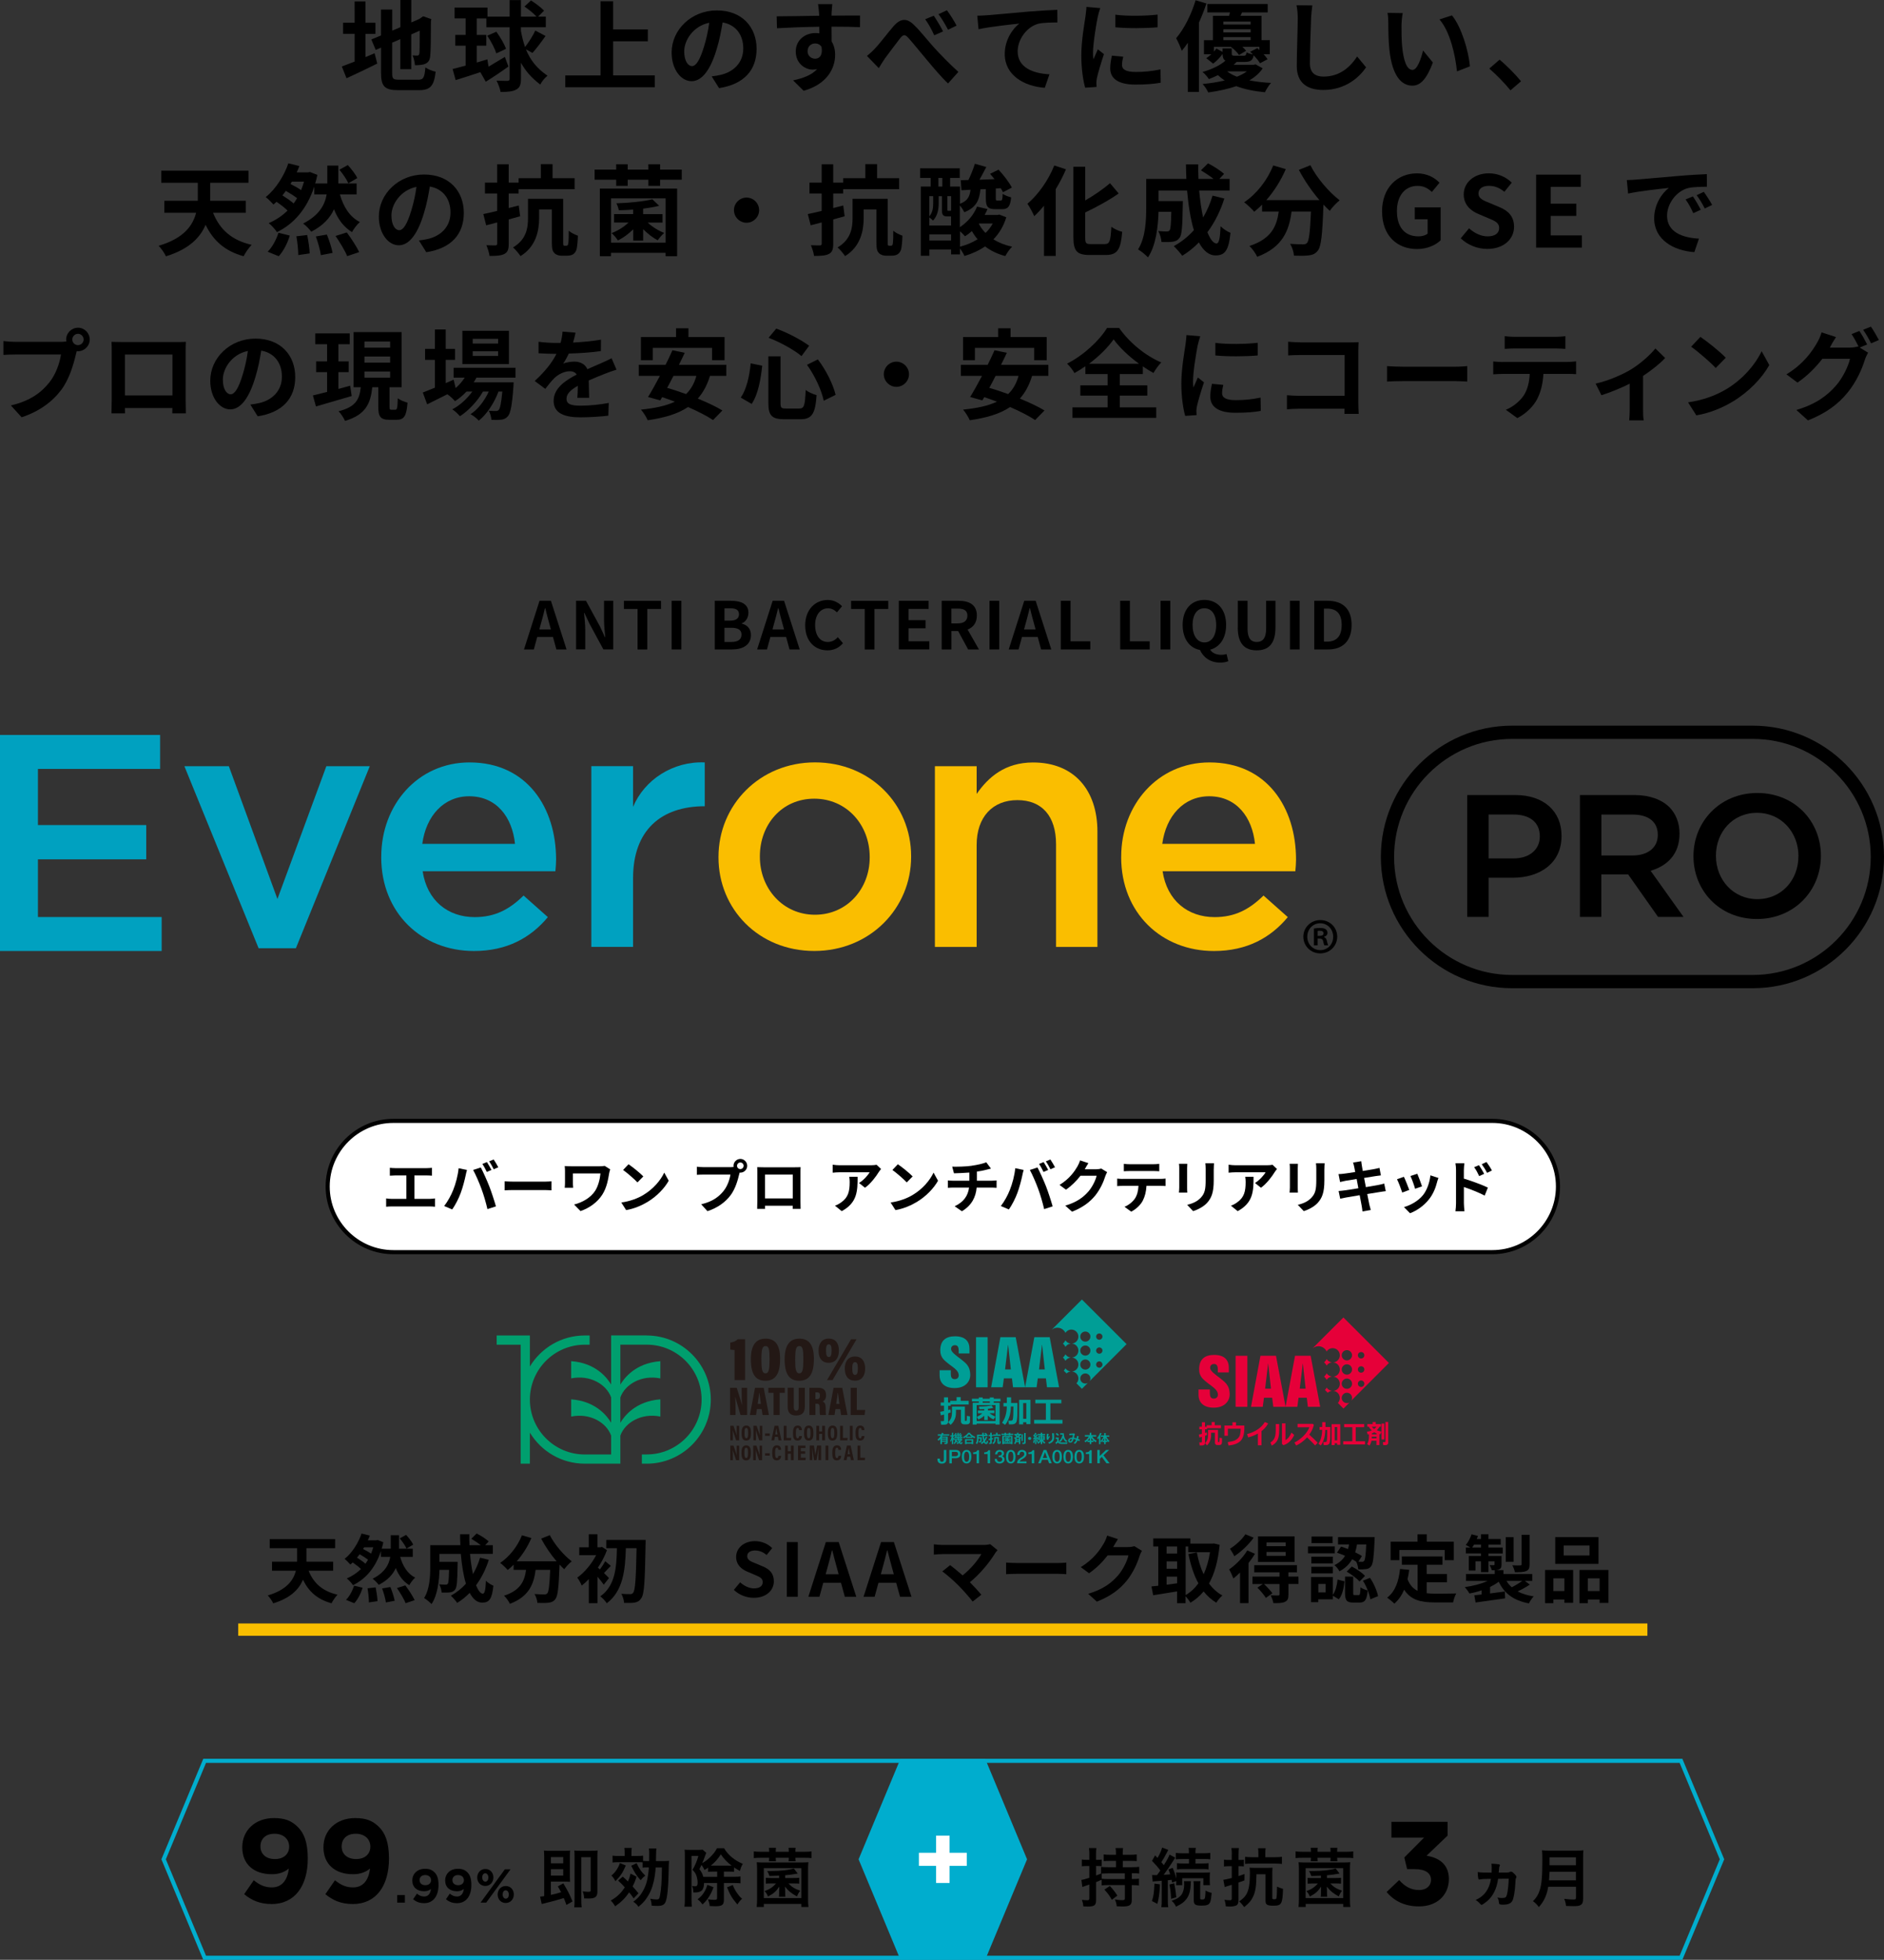 <?xml version="1.0" encoding="UTF-8"?><svg id="b" xmlns="http://www.w3.org/2000/svg" viewBox="0 0 459.4 477.73"><rect x="0" y="0" width="459.4" height="477.73" fill="#333333" stroke="none"/><g id="c"><path d="M89.13,13.92c.74-.31,1.49-.62,2.21-.94l.65,2.52c-2.54,1.27-5.28,2.57-7.49,3.58l-1.15-2.88c.86-.31,1.92-.72,3.12-1.18v-6.77h-2.81v-2.71h2.81V.34h2.66v5.21h2.42v2.71h-2.42v5.66ZM101.95,19.44c1.32,0,1.56-.55,1.78-3,.6.43,1.7.89,2.5,1.03-.38,3.36-1.22,4.51-4.03,4.51h-5.11c-3.24,0-4.18-.89-4.18-4.2v-6.17l-1.3.55-1.06-2.54,2.35-.98V2.33h2.74v5.14l1.99-.84V0h2.66v5.47l1.9-.82.5-.34.5-.34,1.99.7-.1.48c0,4.56-.05,7.44-.17,8.42-.07,1.1-.5,1.68-1.22,1.99-.7.31-1.73.34-2.5.34-.07-.74-.29-1.8-.6-2.4.41.05.94.05,1.15.05.29,0,.43-.1.53-.53.05-.38.07-2.14.07-5.54l-2.06.91v8.47h-2.66v-7.32l-1.99.86v7.42c0,1.39.22,1.61,1.68,1.61h4.63Z"/><path d="M128.25,12.05c1.08,2.64,2.66,4.63,5.26,6.41-.65.5-1.42,1.39-1.75,2.16-2.14-1.61-3.62-3.31-4.73-5.33v3.91c0,1.42-.29,2.18-1.13,2.62-.84.48-2.04.6-3.84.6-.1-.77-.58-1.99-.98-2.76,1.2.05,2.3.05,2.66.05.38-.02.53-.14.53-.5V6.65h-5.67v-2.16h-2.35v4.03h2.33v2.62h-2.33v4.1c.86-.26,1.73-.5,2.59-.77l.29,1.78c1.22-.72,2.62-1.56,3.98-2.38l.86,2.35c-1.8,1.3-3.82,2.66-5.52,3.7l-1.32-2.33c-2.14.72-4.27,1.39-6.02,1.94l-.74-2.71c.89-.22,1.97-.5,3.17-.82v-4.87h-2.52v-2.62h2.52v-4.03h-2.69V1.85h8.02v2.21h5.4V.02h2.76v4.03h3.79c-.67-.77-1.9-1.75-2.93-2.45l1.58-1.49c1.1.67,2.52,1.75,3.19,2.5l-1.44,1.44h1.87v2.59h-6.07v.86c.26,1.46.6,2.78,1.01,3.96.89-1.13,1.92-2.76,2.5-4.01l2.5,1.32c-1.03,1.46-2.26,3.1-3.19,4.13l-1.58-.86ZM121.03,13.01c-.36-1.15-1.3-2.98-2.21-4.3l2.21-.98c.94,1.3,1.97,3,2.35,4.18l-2.35,1.1Z"/><path d="M159.66,18.39v2.88h-21.82v-2.88h8.59V.31h3.07v6.86h8.47v2.9h-8.47v8.3h10.15Z"/><path d="M175.34,21.48l-1.8-2.86c.91-.1,1.58-.24,2.23-.38,3.07-.72,5.47-2.93,5.47-6.43,0-3.31-1.8-5.78-5.04-6.34-.34,2.04-.74,4.25-1.44,6.5-1.44,4.85-3.5,7.82-6.12,7.82s-4.87-2.93-4.87-6.98c0-5.54,4.8-10.27,11.02-10.27s9.7,4.13,9.7,9.36-3.1,8.64-9.14,9.58ZM168.74,16.11c1.01,0,1.94-1.51,2.93-4.75.55-1.78,1.01-3.82,1.27-5.81-3.96.82-6.1,4.32-6.1,6.96,0,2.42.96,3.6,1.9,3.6Z"/><path d="M202.78,3.07c0,.19,0,.46-.02.74,2.42,0,5.71-.05,6.96-.02l-.02,2.83c-1.44-.07-3.67-.12-6.94-.12,0,1.22.02,2.54.02,3.6.58.91.86,2.04.86,3.29,0,3.12-1.82,7.1-7.68,8.74l-2.57-2.54c2.42-.5,4.54-1.3,5.86-2.74-.34.07-.7.12-1.08.12-1.85,0-4.13-1.49-4.13-4.42,0-2.71,2.18-4.49,4.8-4.49.34,0,.65.02.96.07,0-.53,0-1.08-.02-1.61-3.62.05-7.37.19-10.32.36l-.07-2.9c2.74,0,7.1-.1,10.37-.14-.02-.31-.02-.55-.05-.74-.07-.98-.17-1.8-.24-2.09h3.48c-.05.38-.14,1.68-.17,2.06ZM198.77,14.31c1.01,0,1.9-.77,1.56-2.88-.34-.55-.91-.84-1.56-.84-.94,0-1.85.65-1.85,1.92,0,1.1.89,1.8,1.85,1.8Z"/><path d="M213.41,11.76c1.13-1.15,2.95-3.62,4.46-5.35,1.66-1.92,3.22-2.09,4.97-.36,1.66,1.58,3.55,4.06,4.97,5.59,1.54,1.68,3.6,3.82,5.88,5.88l-2.52,2.83c-1.73-1.63-3.72-4.03-5.23-5.83-1.49-1.75-3.29-4.01-4.44-5.28-.82-.94-1.3-.82-1.99.07-.96,1.2-2.69,3.55-3.72,4.92-.55.79-1.1,1.73-1.51,2.38l-2.88-2.98c.72-.58,1.3-1.1,2.02-1.87ZM229.97,7.66l-2.16.94c-.7-1.51-1.32-2.66-2.21-3.91l2.09-.86c.7,1.01,1.73,2.74,2.28,3.84ZM233.26,6.24l-2.09,1.01c-.79-1.51-1.44-2.59-2.33-3.79l2.06-.96c.72.96,1.8,2.66,2.35,3.74Z"/><path d="M240.69,3.72c1.99-.17,5.95-.53,10.34-.91,2.47-.19,5.11-.36,6.79-.41l.02,3.07c-1.3.02-3.36.02-4.63.31-2.9.77-5.06,3.89-5.06,6.74,0,3.94,3.7,5.38,7.75,5.59l-1.13,3.29c-5.02-.34-9.77-3.05-9.77-8.23,0-3.46,1.94-6.19,3.55-7.42-2.26.24-7.15.77-9.94,1.37l-.31-3.29c.96-.02,1.9-.07,2.38-.12Z"/><path d="M267.67,4.1c-.31,1.61-1.15,6.41-1.15,8.81,0,.46.02,1.08.1,1.56.36-.82.74-1.66,1.08-2.45l1.49,1.18c-.67,1.99-1.46,4.61-1.73,5.88-.07.36-.12.89-.12,1.13,0,.26.02.65.05.98l-2.78.19c-.48-1.66-.94-4.58-.94-7.85,0-3.6.74-7.66,1.01-9.5.07-.67.22-1.58.24-2.35l3.36.29c-.19.5-.5,1.7-.6,2.14ZM273.59,15.84c0,1.06.91,1.7,3.36,1.7,2.14,0,3.91-.19,6.03-.62l.05,3.24c-1.56.29-3.48.46-6.19.46-4.13,0-6.12-1.46-6.12-3.94,0-.94.14-1.9.41-3.12l2.76.26c-.19.79-.29,1.37-.29,2.02ZM282.28,3.55v3.1c-2.95.26-7.3.29-10.32,0v-3.07c2.95.41,7.73.29,10.32-.02Z"/><path d="M294.18.84c-.5,1.54-1.13,3.12-1.82,4.66v16.92h-2.71v-12c-.48.72-.98,1.39-1.49,1.97-.22-.67-.91-2.33-1.37-3.07,1.92-2.23,3.7-5.74,4.75-9.26l2.64.79ZM307.89,16.66c-.74,1.13-1.82,2.11-3.24,2.93,1.61.31,3.38.53,5.28.62-.53.58-1.15,1.58-1.49,2.28-2.62-.26-4.97-.72-6.98-1.49-1.94.67-4.25,1.18-6.84,1.54-.26-.62-.86-1.51-1.37-2.06,2.02-.19,3.82-.5,5.4-.86-.6-.38-1.15-.82-1.66-1.3-.67.34-1.42.65-2.21.96-.34-.55-1.06-1.37-1.56-1.73,2.5-.72,4.39-1.7,5.59-2.76-.5-.29-.67-.79-.7-1.63-.62.84-1.42,1.73-2.3,2.35l-1.68-1.34c.43-.24.86-.58,1.25-.94h-1.8v-3.43h2.18V3.86h3.96c.07-.26.12-.55.19-.84h-5.5V.98h14.71v2.04h-6.26l-.38.84h5.14v5.93h2.02v3.43h-1.51c.38.43.74.86.96,1.22l-1.85.98c-.31-.55-.91-1.27-1.54-1.94-.22,1.22-.77,1.61-2.14,1.61h-2.02c-.22.24-.46.48-.72.7h4.87l.48-.1,1.71.96ZM300.35,11.81v1.2c0,.5.14.58.79.58h2.11c.48,0,.6-.12.7-.82.36.19,1.01.41,1.56.5-.22-.22-.46-.46-.67-.65l1.75-.89c.17.14.34.29.5.46v-.77h-4.15c.38.34.7.67.91.96l-1.73,1.03c-.38-.62-1.22-1.42-1.99-1.99h-4.13v1.15c.22-.24.43-.5.6-.74l1.51.82v-.84h2.23ZM298.31,5.26v.72h6.65v-.72h-6.65ZM304.96,7.13h-6.65v.77h6.65v-.77ZM298.31,9.79h6.65v-.74h-6.65v.74ZM299.23,17.4c.65.5,1.46.94,2.38,1.3.98-.38,1.78-.82,2.42-1.3h-4.8Z"/><path d="M319.7,4.51c-.1,2.59-.29,7.97-.29,10.94,0,2.42,1.44,3.22,3.31,3.22,3.96,0,6.48-2.28,8.21-4.9l2.18,2.64c-1.54,2.3-4.94,5.52-10.42,5.52-3.94,0-6.48-1.73-6.48-5.83,0-3.22.24-9.53.24-11.59,0-1.13-.1-2.28-.31-3.24l3.86.05c-.14,1.01-.26,2.23-.31,3.19Z"/><path d="M341.75,6.12c-.02,1.56,0,3.36.14,5.09.34,3.46,1.06,5.83,2.57,5.83,1.13,0,2.09-2.81,2.54-4.73l2.4,2.93c-1.58,4.18-3.1,5.64-5.02,5.64-2.64,0-4.92-2.38-5.59-8.81-.24-2.21-.26-5.02-.26-6.48,0-.67-.05-1.7-.19-2.45l3.7.05c-.17.86-.29,2.26-.29,2.93ZM358.41,16.18l-3.14,1.22c-.38-3.86-1.66-9.7-4.27-12.67l3.05-.98c2.28,2.76,4.1,8.76,4.37,12.43Z"/><path d="M363.16,16.71l2.5-2.16c1.71,1.39,4.03,3.77,5.23,5.26l-2.57,2.21c-1.46-1.8-3.5-3.86-5.16-5.3Z"/><path d="M51.96,51.88c1.58,3.98,4.49,6.7,9.41,7.8-.67.65-1.54,1.94-1.97,2.78-4.61-1.27-7.42-3.84-9.27-7.66-1.3,3.1-4.03,5.95-9.67,7.68-.31-.74-1.18-1.97-1.78-2.57,6.1-1.78,8.35-4.92,9.14-8.04h-7.75v-2.93h8.16v-4.39h-8.91v-2.95h21.27v2.95h-9.34v4.39h8.69v2.93h-7.99Z"/><path d="M82.88,47.39c.86,3.02,2.38,5.47,4.87,6.74-.65.53-1.51,1.68-1.92,2.45-2.04-1.25-3.43-3.14-4.39-5.57-.91,2.04-2.59,3.96-5.54,5.47-.46-.62-1.3-1.49-1.99-1.99,3.98-2.02,5.33-4.63,5.74-7.1h-3.02v-1.9c-1.8,5.5-5.06,9.15-9.1,11.09-.41-.65-1.39-1.75-2.02-2.18,1.73-.74,3.29-1.78,4.61-3.07-.67-.67-1.7-1.46-2.69-2.14-.24.24-.5.46-.74.67-.48-.53-1.32-1.39-1.9-1.82,2.54-1.99,4.58-5.42,5.52-8.23l2.69.67c-.19.5-.41,1.03-.65,1.54h2.76l.46-.1,1.82.72c-.14.72-.34,1.42-.53,2.09h2.95v-4.37h2.69v4.37h4.46v2.66h-4.08ZM65.26,61.36c1.06-1.01,2.09-2.86,2.64-4.61l2.76.67c-.53,1.82-1.54,3.79-2.69,5.04l-2.71-1.1ZM72.44,48.31c-.7-.55-1.75-1.22-2.74-1.78-.26.38-.55.74-.84,1.1.96.6,2.02,1.32,2.74,1.97.31-.41.58-.84.84-1.3ZM71.17,44.27l-.34.58c.89.43,1.85.98,2.59,1.49.26-.65.5-1.34.72-2.06h-2.98ZM74.91,57.28c.29,1.46.58,3.36.6,4.49l-2.78.41c0-1.15-.19-3.12-.46-4.58l2.64-.31ZM79.71,57.19c.58,1.42,1.18,3.29,1.39,4.46l-2.86.55c-.14-1.15-.7-3.1-1.22-4.56l2.69-.46ZM84.56,56.66c1.08,1.46,2.42,3.48,3.02,4.8l-2.93.98c-.48-1.27-1.78-3.38-2.83-4.92l2.74-.86ZM84.94,44.68c-.38-.91-1.34-2.3-2.18-3.31l2.06-1.13c.86.96,1.9,2.26,2.3,3.17l-2.18,1.27Z"/><path d="M103.95,61.48l-1.8-2.86c.91-.1,1.58-.24,2.23-.38,3.07-.72,5.47-2.93,5.47-6.43,0-3.31-1.8-5.78-5.04-6.34-.34,2.04-.74,4.25-1.44,6.5-1.44,4.85-3.5,7.82-6.12,7.82s-4.87-2.93-4.87-6.98c0-5.54,4.8-10.27,11.02-10.27s9.7,4.13,9.7,9.36-3.1,8.64-9.15,9.58ZM97.35,56.11c1.01,0,1.94-1.51,2.93-4.75.55-1.78,1.01-3.82,1.27-5.81-3.96.82-6.1,4.32-6.1,6.96,0,2.42.96,3.6,1.9,3.6Z"/><path d="M126.83,52.72c-.91.26-1.85.53-2.78.77v5.86c0,1.42-.24,2.11-1.03,2.54-.82.43-1.97.5-3.65.5-.07-.72-.46-1.87-.77-2.62.91.05,1.9.05,2.21.05.31-.02.43-.12.43-.46v-5.14l-2.69.7-.7-2.74c.96-.19,2.14-.46,3.38-.77v-4.25h-2.98v-2.64h2.98v-4.49h2.81v4.49h2.42v-1.08h5.42v-3.43h2.86v3.43h5.38v2.69h-13.66v1.03h-2.42v3.55c.82-.19,1.63-.41,2.45-.62l.34,2.62ZM138.08,59.9c.14,0,.26-.05.34-.12.1-.1.14-.29.19-.72.05-.48.07-1.51.07-2.81.55.48,1.49.96,2.23,1.2-.02,1.25-.17,2.69-.31,3.29-.17.6-.46.98-.86,1.25-.36.24-.96.34-1.46.34h-1.39c-.58,0-1.3-.19-1.68-.62-.46-.43-.65-.98-.65-2.76v-7.9h-3.1v2.14c0,3.05-.77,6.94-4.54,9.24-.36-.58-1.3-1.68-1.82-2.11,3.29-1.97,3.65-4.78,3.65-7.2v-4.66h8.57v10.44c0,.48,0,.77.07.89.07.07.17.12.26.12h.43Z"/><path d="M166.24,41.34v2.47h-5.28v1.49h-2.86v-1.49h-5.04v1.49h-2.81v-1.49h-5.26v-2.47h5.26v-1.3h2.81v1.3h5.04v-1.3h2.86v1.3h5.28ZM146.27,45.98h18.84v16.47h-2.81v-.82h-13.32v.82h-2.71v-16.47ZM148.99,48.35v10.8h13.32v-10.8h-13.32ZM154.39,55.91c-1.1,1.1-2.45,2.09-3.72,2.71-.34-.55-1.03-1.39-1.54-1.8,1.46-.53,3-1.49,4.13-2.57h-3.53v-2.06h4.66v-1.1c-1.18.1-2.38.14-3.48.17-.1-.46-.36-1.25-.6-1.7,3.1-.1,6.72-.46,8.76-.98l1.66,1.58c-1.13.29-2.5.53-3.91.7v1.34h4.73v2.06h-3.62c1.1,1.03,2.64,1.99,4.03,2.52-.5.43-1.22,1.25-1.58,1.8-1.18-.62-2.47-1.63-3.55-2.71v2.78h-2.42v-2.74Z"/><path d="M185.11,51.23c0,1.68-1.39,3.07-3.07,3.07s-3.07-1.39-3.07-3.07,1.39-3.07,3.07-3.07,3.07,1.39,3.07,3.07Z"/><path d="M205.96,52.72c-.91.26-1.85.53-2.78.77v5.86c0,1.42-.24,2.11-1.03,2.54-.82.43-1.97.5-3.65.5-.07-.72-.46-1.87-.77-2.62.91.05,1.9.05,2.21.05.31-.02.43-.12.43-.46v-5.14l-2.69.7-.7-2.74c.96-.19,2.14-.46,3.38-.77v-4.25h-2.98v-2.64h2.98v-4.49h2.81v4.49h2.42v-1.08h5.42v-3.43h2.86v3.43h5.38v2.69h-13.66v1.03h-2.42v3.55c.82-.19,1.63-.41,2.45-.62l.34,2.62ZM217.22,59.9c.14,0,.26-.05.34-.12.1-.1.14-.29.19-.72.05-.48.07-1.51.07-2.81.55.48,1.49.96,2.23,1.2-.02,1.25-.17,2.69-.31,3.29-.17.6-.46.98-.86,1.25-.36.24-.96.34-1.46.34h-1.39c-.58,0-1.3-.19-1.68-.62-.46-.43-.65-.98-.65-2.76v-7.9h-3.1v2.14c0,3.05-.77,6.94-4.54,9.24-.36-.58-1.3-1.68-1.82-2.11,3.29-1.97,3.65-4.78,3.65-7.2v-4.66h8.57v10.44c0,.48,0,.77.07.89.07.07.17.12.26.12h.43Z"/><path d="M245.38,52.96c-.67,2.18-1.75,3.96-3.14,5.38,1.3.82,2.83,1.42,4.56,1.8-.58.53-1.3,1.56-1.66,2.28-1.92-.5-3.55-1.3-4.94-2.35-1.49,1.01-3.17,1.78-5.02,2.33-.24-.55-.7-1.3-1.1-1.85v1.46h-2.16v-1.18h-5.3v1.51h-2.09v-16.87h2.4v-2.09h-2.57v-2.35h9.67v2.35h-2.35v2.09h2.4v4.2c1.9-.7,2.38-1.8,2.57-3.41l-2.21.12-.17-2.45,1.87-.05c.6-1.22,1.22-2.78,1.58-3.96l2.78.79c-.55,1.03-1.1,2.14-1.66,3.1l3.67-.14c-.36-.46-.72-.89-1.08-1.3l2.06-1.01c1.2,1.27,2.62,3.12,3.24,4.37l-2.16,1.13c-.14-.29-.31-.62-.53-.98l-1.22.07v2.35c0,.53.05.58.38.58h.82c.34,0,.43-.19.48-1.63.46.34,1.42.7,2.06.86-.22,2.28-.79,2.88-2.23,2.88h-1.56c-1.97,0-2.38-.67-2.38-2.66v-2.23l-1.32.05c-.26,2.64-1.01,4.44-3.94,5.59-.19-.48-.65-1.18-1.08-1.66v5.3c1.87-1.22,3.38-2.98,4.2-5.02l2.54.6c-.19.5-.43.98-.7,1.44h3.17l.41-.1,1.68.65ZM228.89,49.6c0,1.32-.24,3-1.39,4.18-.19-.22-.58-.58-.89-.79v1.99h5.3v-2.23h-.89c-1.06,0-1.34-.31-1.34-1.7v-3.22h-.79v1.78ZM226.61,47.82v4.92c.84-.98.94-2.16.94-3.17v-1.75h-.94ZM231.92,58.63v-1.49h-5.3v1.49h5.3ZM228.82,45.47h.96v-2.09h-.96v2.09ZM231.92,47.82h-.91v3.22c0,.29.02.34.22.34h.41c.19,0,.24-.02.29-.05v-3.5ZM234.08,60.14c1.56-.41,3.02-1.01,4.3-1.82-.53-.6-.98-1.27-1.39-1.99-.55.48-1.1.91-1.68,1.27-.26-.31-.74-.82-1.22-1.22v3.77ZM238.76,54.47l-.07.1c.41.82.96,1.54,1.63,2.21.7-.67,1.3-1.44,1.75-2.3h-3.31Z"/><path d="M259.93,41.27c-.7,1.63-1.54,3.26-2.5,4.85v16.27h-2.86v-12.24c-.77.94-1.58,1.8-2.38,2.54-.31-.72-1.13-2.3-1.66-3.02,2.59-2.18,5.11-5.71,6.55-9.34l2.83.94ZM269.46,59.49c1.15,0,1.34-.82,1.54-4.2.67.5,1.87,1.06,2.64,1.22-.34,4.13-1.08,5.64-3.91,5.64h-4.1c-3.02,0-3.89-.96-3.89-4.34v-17.16h2.88v8.21c2.26-1.3,4.46-2.83,6.05-4.2l2.11,2.5c-2.38,1.68-5.35,3.29-8.16,4.63v6.05c0,1.42.17,1.66,1.32,1.66h3.53Z"/><path d="M298.55,48.38c-.98,3.12-2.4,5.9-4.13,8.23.7,1.73,1.46,2.74,2.23,2.74.58,0,.86-1.2.98-4.2.65.67,1.66,1.3,2.42,1.61-.46,4.44-1.42,5.5-3.65,5.5-1.68,0-3-1.2-4.06-3.17-1.22,1.27-2.57,2.35-4.06,3.26-.43-.62-1.46-1.8-2.06-2.35,1.85-1.01,3.5-2.33,4.9-3.89-.82-2.71-1.34-6.07-1.66-9.67h-6.96v2.57h5.93s-.02.74-.02,1.08c-.07,5.04-.22,7.18-.77,7.87-.46.62-.94.84-1.66.96-.62.1-1.66.1-2.76.07-.05-.84-.36-1.94-.79-2.66.86.07,1.68.1,2.06.1.34,0,.53-.05.72-.29.24-.34.34-1.49.41-4.51h-3.12c-.1,3.5-.6,8.18-2.57,11.11-.5-.55-1.78-1.61-2.42-1.94,1.82-2.88,1.99-7.06,1.99-10.18v-7.01h9.79c-.05-1.18-.1-2.35-.1-3.55h3c-.02,1.2,0,2.38.05,3.55h3.67c-.89-.72-2.09-1.49-3.07-2.09l1.73-1.7c1.32.67,3.07,1.78,3.91,2.57l-1.15,1.22h2.5v2.83h-7.42c.22,2.4.55,4.66.96,6.58.94-1.61,1.73-3.38,2.3-5.33l2.86.7Z"/><path d="M319.54,40.29c1.51,3.05,4.51,6.53,7.13,8.54-.77.6-1.87,1.75-2.42,2.57-.5-.46-1.01-.98-1.54-1.54v.17c-.26,7.25-.55,10.08-1.39,11.09-.6.77-1.25,1.01-2.18,1.13-.82.12-2.21.12-3.62.07-.05-.86-.43-2.06-.94-2.88,1.32.1,2.57.12,3.17.12.43,0,.7-.05.96-.34.48-.5.74-2.64.96-7.66h-4.73c-.6,4.61-2.16,8.71-8.38,11.04-.36-.82-1.2-1.99-1.9-2.64,5.42-1.75,6.67-4.9,7.15-8.4h-4.06v-1.68c-.62.65-1.27,1.22-1.92,1.73-.53-.65-1.75-1.8-2.45-2.3,3-2.02,5.64-5.33,7.08-8.98l3.07.89c-1.18,2.76-2.86,5.4-4.75,7.56h12.96c-1.9-2.21-3.7-4.85-5.02-7.37l2.81-1.13Z"/><path d="M337,51.55c0-5.86,3.79-9.29,8.52-9.29,2.57,0,4.34,1.1,5.5,2.28l-1.87,2.26c-.89-.84-1.9-1.49-3.5-1.49-2.95,0-5.02,2.3-5.02,6.12s1.78,6.19,5.28,6.19c.84,0,1.7-.24,2.21-.67v-3.5h-3.14v-2.9h6.31v8.02c-1.2,1.18-3.29,2.14-5.76,2.14-4.82,0-8.52-3.22-8.52-9.14Z"/><path d="M356.18,58.1l2.04-2.45c1.27,1.18,2.95,1.97,4.51,1.97,1.85,0,2.83-.79,2.83-2.04,0-1.32-1.08-1.73-2.66-2.4l-2.38-1.01c-1.8-.74-3.6-2.18-3.6-4.78,0-2.9,2.54-5.14,6.14-5.14,2.06,0,4.13.82,5.57,2.28l-1.8,2.23c-1.13-.94-2.3-1.46-3.77-1.46-1.56,0-2.54.7-2.54,1.87,0,1.27,1.25,1.73,2.76,2.33l2.33.98c2.16.89,3.58,2.26,3.58,4.82,0,2.9-2.42,5.38-6.53,5.38-2.38,0-4.75-.94-6.48-2.59Z"/><path d="M374.56,42.57h10.9v2.98h-7.34v4.1h6.24v2.98h-6.24v4.75h7.61v2.98h-11.16v-17.79Z"/><path d="M399.04,43.77c2.02-.17,5.98-.53,10.37-.89,2.47-.22,5.09-.36,6.79-.43l.02,3.07c-1.3.02-3.36.02-4.63.34-2.9.77-5.09,3.86-5.09,6.72,0,3.96,3.7,5.38,7.78,5.59l-1.13,3.29c-5.04-.34-9.79-3.02-9.79-8.23,0-3.46,1.94-6.19,3.58-7.42-2.26.24-7.15.77-9.94,1.37l-.31-3.29c.96-.02,1.9-.07,2.35-.12ZM414.71,51.14l-1.82.82c-.6-1.32-1.1-2.26-1.87-3.34l1.78-.74c.6.86,1.46,2.33,1.92,3.26ZM417.49,49.96l-1.8.86c-.65-1.3-1.2-2.18-1.97-3.24l1.75-.82c.6.84,1.51,2.26,2.02,3.19Z"/><path d="M19.02,79.88c1.56,0,2.86,1.3,2.86,2.88s-1.3,2.86-2.86,2.86c-.1,0-.22,0-.31-.02-.07.26-.12.5-.19.72-.55,2.35-1.58,6.07-3.6,8.74-2.16,2.88-5.38,5.26-9.65,6.65l-2.62-2.88c4.75-1.1,7.46-3.19,9.41-5.64,1.58-1.99,2.5-4.7,2.81-6.77H3.7c-1.1,0-2.26.05-2.86.1v-3.38c.7.1,2.06.19,2.86.19h11.11c.34,0,.86-.02,1.37-.1-.02-.14-.05-.29-.05-.46,0-1.58,1.3-2.88,2.88-2.88ZM19.02,84.13c.74,0,1.37-.62,1.37-1.37s-.62-1.39-1.37-1.39-1.39.62-1.39,1.39.62,1.37,1.39,1.37Z"/><path d="M29.74,83.38h13.2c.6,0,1.51,0,2.38-.05-.05.72-.05,1.61-.05,2.33v11.76c0,.94.05,3.24.05,3.34h-3.31s.02-.6.02-1.3h-11.57c.02.67.02,1.22.02,1.3h-3.31c0-.12.07-2.21.07-3.36v-11.74c0-.67,0-1.66-.05-2.33.98.02,1.9.05,2.54.05ZM30.46,96.39h11.59v-9.96h-11.59v9.96Z"/><path d="M62.84,101.48l-1.8-2.86c.91-.1,1.58-.24,2.23-.38,3.07-.72,5.47-2.93,5.47-6.43,0-3.31-1.8-5.78-5.04-6.34-.34,2.04-.74,4.25-1.44,6.5-1.44,4.85-3.5,7.82-6.12,7.82s-4.87-2.93-4.87-6.98c0-5.54,4.8-10.27,11.02-10.27s9.7,4.13,9.7,9.36-3.1,8.64-9.15,9.58ZM56.24,96.11c1.01,0,1.94-1.51,2.93-4.75.55-1.78,1.01-3.82,1.27-5.81-3.96.82-6.1,4.32-6.1,6.96,0,2.42.96,3.6,1.9,3.6Z"/><path d="M85.75,96.54c-3.02.89-6.24,1.82-8.71,2.54l-.74-2.69c.98-.22,2.16-.53,3.46-.86v-4.82h-2.67v-2.62h2.67v-4.18h-2.88v-2.64h8.4v2.64h-2.76v4.18h2.5v2.62h-2.5v4.1c.94-.26,1.92-.53,2.86-.79l.38,2.52ZM96.41,99.87c.41,0,.53-.38.58-2.78.55.43,1.66.89,2.38,1.06-.24,3.29-.86,4.18-2.64,4.18h-1.8c-2.21,0-2.69-.82-2.69-3.24v-4.7h-1.46c-.43,3.91-1.54,6.7-6.65,8.21-.29-.7-1.01-1.8-1.58-2.35,4.34-1.08,5.11-3.05,5.42-5.86h-1.75v-13.44h11.71v13.44h-2.95v4.7c0,.7.05.79.46.79h.98ZM88.87,84.75h6.26v-1.49h-6.26v1.49ZM88.87,88.4h6.26v-1.49h-6.26v1.49ZM88.87,92.05h6.26v-1.49h-6.26v1.49Z"/><path d="M116.18,92.05c-.19.38-.43.77-.67,1.15h9.74s-.02.65-.05.98c-.34,4.68-.72,6.6-1.37,7.3-.46.55-.98.74-1.58.82-.55.07-1.46.1-2.42.05-.05-.67-.29-1.63-.65-2.23.77.07,1.39.07,1.7.07.34,0,.53-.05.72-.26.34-.36.62-1.58.89-4.49h-.94c-.98,2.69-2.86,5.59-4.8,7.1-.48-.55-1.3-1.2-2.02-1.58,1.82-1.15,3.43-3.29,4.46-5.52h-1.42c-1.3,2.3-3.53,4.7-5.62,6.02-.46-.55-1.2-1.27-1.87-1.68,1.78-.89,3.62-2.57,4.9-4.34h-1.42c-.89.94-1.82,1.73-2.81,2.35-.36-.46-1.27-1.3-1.87-1.68-1.73.86-3.46,1.73-4.92,2.45l-1.06-2.88c.82-.31,1.82-.72,2.95-1.18v-6.77h-2.4v-2.69h2.4v-4.73h2.64v4.73h2.26v2.69h-2.26v5.66l1.92-.84.5,2.04c.86-.74,1.61-1.61,2.21-2.54h-2.71v-2.4h15.1v2.4h-9.55ZM124.1,88.74h-11.35v-8.11h11.35v8.11ZM121.46,82.59h-6.19v1.15h6.19v-1.15ZM121.46,85.62h-6.19v1.15h6.19v-1.15Z"/><path d="M139.75,83.5c2.28-.12,4.68-.34,6.79-.7l-.02,2.78c-2.28.34-5.23.53-7.82.6-.41.89-.89,1.75-1.37,2.45.62-.29,1.92-.48,2.71-.48,1.46,0,2.66.62,3.19,1.85,1.25-.58,2.26-.98,3.24-1.42.94-.41,1.78-.79,2.66-1.25l1.2,2.78c-.77.22-2.04.7-2.86,1.01-1.08.43-2.45.96-3.91,1.63.02,1.34.07,3.12.1,4.22h-2.88c.07-.72.1-1.87.12-2.93-1.8,1.03-2.76,1.97-2.76,3.17,0,1.32,1.13,1.68,3.48,1.68,2.04,0,4.71-.26,6.82-.67l-.1,3.1c-1.58.22-4.54.41-6.79.41-3.77,0-6.55-.91-6.55-4.01s2.88-4.99,5.62-6.41c-.36-.6-1.01-.82-1.68-.82-1.34,0-2.83.77-3.75,1.66-.72.72-1.42,1.58-2.23,2.64l-2.57-1.92c2.52-2.33,4.22-4.46,5.3-6.62h-.31c-.98,0-2.74-.05-4.06-.14v-2.81c1.22.19,3,.29,4.22.29h1.15c.26-.96.43-1.9.48-2.76l3.17.26c-.12.6-.29,1.39-.6,2.4Z"/><path d="M173.13,91.62c-.7,2.28-1.68,4.08-2.98,5.54,2.33.96,4.49,1.97,6,2.9l-2.28,2.33c-1.46-.98-3.67-2.11-6.1-3.17-2.54,1.7-5.81,2.64-9.84,3.22-.26-.67-1.08-1.97-1.63-2.59,3.36-.34,6.1-.91,8.26-1.94-1.06-.38-2.09-.77-3.1-1.1l-.46.79-2.98-.82c.86-1.39,1.87-3.22,2.9-5.16h-5.16v-2.69h6.53c.62-1.22,1.2-2.45,1.68-3.55l3,.62c-.43.94-.91,1.92-1.42,2.93h11.55v2.69h-3.98ZM159.18,87.8h-2.9v-5.64h8.57v-2.14h3.02v2.14h8.81v5.64h-3.05v-3h-14.45v3ZM164.22,91.62c-.5,1.01-1.03,1.99-1.54,2.93,1.46.41,3.02.94,4.61,1.51,1.18-1.15,2.02-2.59,2.52-4.44h-5.59Z"/><path d="M185.86,89.15c-.36,3.29-.98,6.96-2.57,9.31l-2.66-1.54c1.42-2.06,2.11-5.16,2.42-8.35l2.81.58ZM190.33,86.86v11.4c0,1.15.17,1.32,1.3,1.32h3.29c1.18,0,1.37-.74,1.54-4.51.67.53,1.87,1.03,2.66,1.25-.31,4.46-1.08,5.88-3.96,5.88h-3.91c-3.05,0-3.89-.94-3.89-3.94v-11.4h2.98ZM189.27,80.1c2.83,1.01,6.14,2.78,8.04,4.18l-1.87,2.52c-1.85-1.54-5.18-3.38-8.02-4.46l1.85-2.23ZM199.42,87.61c2.04,2.64,3.74,6.14,4.34,8.64l-2.9,1.44c-.48-2.45-2.16-6.12-4.08-8.76l2.64-1.32Z"/><path d="M221.65,91.23c0,1.68-1.39,3.07-3.07,3.07s-3.07-1.39-3.07-3.07,1.39-3.07,3.07-3.07,3.07,1.39,3.07,3.07Z"/><path d="M251.67,91.62c-.7,2.28-1.68,4.08-2.98,5.54,2.33.96,4.49,1.97,6,2.9l-2.28,2.33c-1.46-.98-3.67-2.11-6.1-3.17-2.54,1.7-5.81,2.64-9.84,3.22-.26-.67-1.08-1.97-1.63-2.59,3.36-.34,6.1-.91,8.26-1.94-1.06-.38-2.09-.77-3.1-1.1l-.46.79-2.98-.82c.86-1.39,1.87-3.22,2.9-5.16h-5.16v-2.69h6.53c.62-1.22,1.2-2.45,1.68-3.55l3,.62c-.43.94-.91,1.92-1.42,2.93h11.55v2.69h-3.98ZM237.73,87.8h-2.9v-5.64h8.57v-2.14h3.02v2.14h8.81v5.64h-3.05v-3h-14.45v3ZM242.77,91.62c-.5,1.01-1.03,1.99-1.54,2.93,1.46.41,3.02.94,4.61,1.51,1.18-1.15,2.02-2.59,2.52-4.44h-5.59Z"/><path d="M273.06,99.3h8.88v2.57h-20.43v-2.57h8.57v-2.86h-6.65v-2.5h6.65v-2.76h-5.42v-1.9c-.86.6-1.75,1.15-2.66,1.66-.36-.67-1.15-1.7-1.8-2.3,4.1-2.06,7.97-5.76,9.74-8.69h2.95c2.57,3.65,6.48,6.79,10.27,8.4-.74.77-1.37,1.68-1.9,2.57-.86-.48-1.73-1.01-2.59-1.61v1.87h-5.62v2.76h6.72v2.5h-6.72v2.86ZM277.74,88.67c-2.5-1.82-4.8-4.01-6.19-5.95-1.37,1.94-3.5,4.1-6,5.95h12.19Z"/><path d="M292.06,84.1c-.31,1.61-1.15,6.41-1.15,8.81,0,.46.02,1.08.1,1.56.36-.82.74-1.66,1.08-2.45l1.49,1.18c-.67,1.99-1.46,4.61-1.73,5.88-.07.36-.12.89-.12,1.13,0,.26.02.65.05.98l-2.78.19c-.48-1.66-.94-4.58-.94-7.85,0-3.6.74-7.66,1.01-9.5.07-.67.22-1.58.24-2.35l3.36.29c-.19.5-.5,1.7-.6,2.14ZM297.99,95.84c0,1.06.91,1.7,3.36,1.7,2.14,0,3.91-.19,6.03-.62l.05,3.24c-1.56.29-3.48.46-6.19.46-4.13,0-6.12-1.46-6.12-3.94,0-.94.14-1.9.41-3.12l2.76.26c-.19.79-.29,1.37-.29,2.02ZM306.68,83.55v3.1c-2.95.26-7.3.29-10.32,0v-3.07c2.95.41,7.73.29,10.32-.02Z"/><path d="M317.07,83.46h12.1c.7,0,1.7-.02,2.11-.05-.02.55-.07,1.51-.07,2.21v12.43c0,.84.05,2.11.1,2.83h-3.48c.02-.38.02-.79.02-1.25h-10.94c-.94,0-2.3.07-3.1.14v-3.43c.84.07,1.92.14,3,.14h11.07v-9.94h-10.78c-1.01,0-2.3.05-2.98.1v-3.34c.89.1,2.14.14,2.95.14Z"/><path d="M342.08,89.39h12.89c1.13,0,2.18-.1,2.81-.14v3.77c-.58-.02-1.8-.12-2.81-.12h-12.89c-1.37,0-2.98.05-3.86.12v-3.77c.86.07,2.62.14,3.86.14Z"/><path d="M366.42,88.23h15.72c.5,0,1.56-.05,2.18-.14v3.12c-.6-.05-1.51-.07-2.18-.07h-5.79c-.14,2.47-.67,4.49-1.54,6.17-.84,1.66-2.69,3.53-4.82,4.61l-2.81-2.04c1.7-.65,3.38-2.04,4.34-3.43.98-1.49,1.39-3.29,1.49-5.3h-6.6c-.72,0-1.63.05-2.3.1v-3.14c.72.07,1.56.14,2.3.14ZM369.47,82.11h9.65c.82,0,1.78-.05,2.59-.17v3.1c-.82-.05-1.75-.1-2.59-.1h-9.62c-.84,0-1.85.05-2.59.1v-3.1c.79.12,1.78.17,2.57.17Z"/><path d="M397.67,90.08c2.33-1.42,4.75-3.58,5.98-5.14l2.38,2.33c-1.13,1.25-3.24,2.95-5.38,4.37v8.23c0,.84.02,2.11.17,2.59h-3.55c.05-.48.12-1.75.12-2.59v-6.34c-2.11,1.06-4.8,2.16-6.89,2.81l-1.42-2.83c3.12-.67,6.7-2.28,8.59-3.43Z"/><path d="M420.82,94.95c4.1-2.42,7.22-6.1,8.74-9.34l1.87,3.38c-1.82,3.24-5.02,6.55-8.88,8.88-2.42,1.46-5.52,2.81-8.91,3.38l-2.02-3.17c3.74-.53,6.86-1.75,9.19-3.14ZM420.82,87.2l-2.45,2.5c-1.25-1.34-4.25-3.96-6-5.18l2.26-2.4c1.68,1.13,4.8,3.62,6.19,5.09Z"/><path d="M455.26,83.98l-1.78.74,2.04,1.25c-.26.46-.6,1.13-.79,1.73-.65,2.14-2.02,5.33-4.2,7.99-2.28,2.81-5.16,4.99-9.67,6.79l-2.83-2.54c4.9-1.46,7.56-3.55,9.67-5.95,1.63-1.85,3.02-4.75,3.41-6.53h-6.74c-1.61,2.09-3.7,4.2-6.07,5.81l-2.69-2.02c4.2-2.54,6.31-5.66,7.49-7.73.36-.58.86-1.68,1.08-2.5l3.53,1.15c-.58.84-1.2,1.92-1.46,2.45-.02.05-.05.07-.07.12h4.8c.74,0,1.56-.12,2.09-.29l.17.1c-.48-.96-1.15-2.23-1.75-3.1l1.9-.77c.6.86,1.46,2.4,1.9,3.29ZM458.15,82.88l-1.9.82c-.5-1.01-1.27-2.4-1.94-3.31l1.9-.77c.62.89,1.51,2.42,1.94,3.26Z"/><path d="M131.55,146.45h2.79l3.81,11.86h-2.48l-.83-3.04h-3.84l-.83,3.04h-2.4l3.79-11.86ZM131.51,153.43h2.82l-.35-1.3c-.37-1.23-.69-2.59-1.02-3.87h-.08c-.3,1.3-.66,2.64-1.01,3.87l-.35,1.3Z"/><path d="M140.47,146.45h2.42l3.44,6.32,1.18,2.56h.08c-.11-1.23-.3-2.8-.3-4.15v-4.74h2.24v11.86h-2.4l-3.43-6.34-1.2-2.55h-.08c.11,1.28.29,2.77.29,4.13v4.75h-2.24v-11.86Z"/><path d="M155.46,148.44h-3.33v-1.98h9.06v1.98h-3.36v9.88h-2.37v-9.88Z"/><path d="M163.78,146.45h2.37v11.86h-2.37v-11.86Z"/><path d="M174.29,146.45h3.92c2.43,0,4.29.72,4.29,2.93,0,1.09-.61,2.21-1.62,2.56v.08c1.28.3,2.23,1.2,2.23,2.8,0,2.38-1.98,3.49-4.59,3.49h-4.23v-11.86ZM178.04,151.29c1.5,0,2.16-.61,2.16-1.55,0-1.04-.7-1.46-2.13-1.46h-1.41v3.01h1.38ZM178.31,156.49c1.62,0,2.5-.58,2.5-1.81,0-1.15-.86-1.65-2.5-1.65h-1.65v3.46h1.65Z"/><path d="M188.4,146.45h2.79l3.81,11.86h-2.48l-.83-3.04h-3.84l-.83,3.04h-2.4l3.79-11.86ZM188.36,153.43h2.82l-.35-1.3c-.37-1.23-.69-2.59-1.02-3.87h-.08c-.3,1.3-.66,2.64-1.01,3.87l-.35,1.3Z"/><path d="M196.34,152.44c0-3.91,2.51-6.19,5.51-6.19,1.5,0,2.71.72,3.47,1.52l-1.23,1.5c-.61-.58-1.3-.99-2.19-.99-1.79,0-3.14,1.54-3.14,4.08s1.22,4.13,3.09,4.13c1.02,0,1.81-.48,2.45-1.17l1.25,1.47c-.98,1.14-2.24,1.74-3.78,1.74-2.99,0-5.43-2.15-5.43-6.1Z"/><path d="M210.86,148.44h-3.33v-1.98h9.06v1.98h-3.36v9.88h-2.37v-9.88Z"/><path d="M219.17,146.45h7.27v1.98h-4.9v2.74h4.16v1.98h-4.16v3.17h5.07v1.98h-7.44v-11.86Z"/><path d="M229.62,146.45h4.13c2.48,0,4.45.88,4.45,3.6,0,1.78-.9,2.88-2.26,3.41l2.77,4.85h-2.64l-2.43-4.48h-1.65v4.48h-2.37v-11.86ZM233.52,151.96c1.52,0,2.37-.64,2.37-1.9s-.85-1.71-2.37-1.71h-1.54v3.62h1.54Z"/><path d="M241.28,146.45h2.37v11.86h-2.37v-11.86Z"/><path d="M249.75,146.45h2.79l3.81,11.86h-2.48l-.83-3.04h-3.84l-.83,3.04h-2.4l3.79-11.86ZM249.7,153.43h2.82l-.35-1.3c-.37-1.23-.69-2.59-1.02-3.87h-.08c-.3,1.3-.66,2.64-1.01,3.87l-.35,1.3Z"/><path d="M258.67,146.45h2.37v9.88h4.82v1.98h-7.19v-11.86Z"/><path d="M273.15,146.45h2.37v9.88h4.82v1.98h-7.19v-11.86Z"/><path d="M282.99,146.45h2.37v11.86h-2.37v-11.86Z"/><path d="M292.59,158.44c-2.53-.48-4.21-2.72-4.21-6.1,0-3.86,2.16-6.1,5.3-6.1s5.3,2.26,5.3,6.1c0,3.23-1.54,5.41-3.89,6.02.54.9,1.62,1.26,2.69,1.26.51,0,.96-.08,1.3-.19l.43,1.74c-.42.19-1.14.35-2,.35-2.42,0-4.1-1.3-4.91-3.09ZM296.56,152.34c0-2.55-1.12-4.07-2.88-4.07s-2.88,1.52-2.88,4.07,1.12,4.26,2.88,4.26,2.88-1.6,2.88-4.26Z"/><path d="M301.83,152.98v-6.53h2.37v6.74c0,2.46.86,3.3,2.24,3.3s2.3-.83,2.3-3.3v-6.74h2.27v6.53c0,3.94-1.68,5.55-4.58,5.55s-4.61-1.62-4.61-5.55Z"/><path d="M314.54,146.45h2.37v11.86h-2.37v-11.86Z"/><path d="M320.47,146.45h3.25c3.62,0,5.86,1.89,5.86,5.89s-2.24,5.97-5.73,5.97h-3.38v-11.86ZM323.57,156.41c2.21,0,3.59-1.18,3.59-4.07s-1.38-3.99-3.59-3.99h-.74v8.05h.74Z"/><path d="M379.9,289.23c0,8.8-7.2,16-16,16H95.9c-8.8,0-16-7.2-16-16h0c0-8.8,7.2-16,16-16h268c8.8,0,16,7.2,16,16h0Z" style="fill:#fff;"/><path d="M379.9,289.23c0,8.8-7.2,16-16,16H95.9c-8.8,0-16-7.2-16-16h0c0-8.8,7.2-16,16-16h268c8.8,0,16,7.2,16,16h0Z" style="fill:none; stroke:#000; stroke-miterlimit:10;"/><path d="M96.39,284.75h7.62c.42,0,.91-.04,1.32-.08v1.92c-.42-.03-.91-.06-1.32-.06h-2.96v5.71h3.71c.5,0,.95-.06,1.32-.11v2.03c-.41-.06-1-.07-1.32-.07h-9.23c-.42,0-.91.01-1.37.07v-2.03c.43.07.94.11,1.37.11h3.56v-5.71h-2.7c-.38,0-.98.03-1.33.06v-1.92c.36.04.94.08,1.33.08Z"/><path d="M111.82,284.77l2.05.42c-.13.41-.28,1.09-.34,1.4-.2.98-.7,2.91-1.19,4.22-.5,1.36-1.33,2.96-2.07,4.01l-1.96-.83c.88-1.15,1.71-2.66,2.19-3.89.63-1.57,1.16-3.54,1.33-5.32ZM115.38,285.19l1.86-.6c.58,1.08,1.54,3.24,2.07,4.59.49,1.26,1.23,3.5,1.62,4.89l-2.07.67c-.39-1.67-.9-3.43-1.46-4.94-.53-1.47-1.44-3.54-2.03-4.61ZM119.83,285.19l-1.12.49c-.29-.57-.71-1.42-1.09-1.95l1.11-.46c.35.52.84,1.4,1.11,1.92ZM121.51,284.54l-1.12.48c-.28-.57-.74-1.4-1.12-1.92l1.11-.46c.36.53.88,1.42,1.13,1.91Z"/><path d="M125.31,288.04h7.52c.66,0,1.28-.06,1.64-.08v2.2c-.34-.01-1.05-.07-1.64-.07h-7.52c-.8,0-1.74.03-2.26.07v-2.2c.5.04,1.53.08,2.26.08Z"/><path d="M148.54,286c-.25,1.47-.57,3.5-1.67,5.2-1.16,1.83-3.07,3.24-5.31,4.02l-1.57-1.6c1.89-.46,4.05-1.62,5.16-3.38.7-1.13,1.13-2.69,1.27-4.2h-6.72v2.34c0,.21.01.71.06,1.15h-2.06c.04-.43.07-.77.07-1.15v-2.96c0-.38-.03-.81-.07-1.18.45.03,1.06.06,1.72.06h6.7c.48,0,.95-.03,1.33-.1l1.34.85c-.08.21-.21.74-.25.94Z"/><path d="M156.87,291.29c2.4-1.41,4.22-3.56,5.1-5.45l1.09,1.98c-1.06,1.89-2.93,3.82-5.18,5.18-1.42.85-3.22,1.64-5.2,1.98l-1.18-1.85c2.19-.31,4.01-1.02,5.37-1.83ZM156.87,286.77l-1.43,1.46c-.73-.78-2.48-2.31-3.5-3.03l1.32-1.4c.98.66,2.8,2.12,3.61,2.97Z"/><path d="M180.53,282.5c.91,0,1.67.76,1.67,1.68s-.76,1.67-1.67,1.67c-.06,0-.13,0-.18-.01-.04.15-.07.29-.11.42-.32,1.37-.92,3.54-2.1,5.1-1.26,1.68-3.14,3.07-5.63,3.88l-1.53-1.68c2.77-.64,4.36-1.86,5.49-3.29.92-1.16,1.46-2.75,1.64-3.95h-6.51c-.64,0-1.32.03-1.67.06v-1.98c.41.06,1.2.11,1.67.11h6.49c.2,0,.5-.01.8-.06-.01-.08-.03-.17-.03-.27,0-.92.76-1.68,1.68-1.68ZM180.53,284.98c.43,0,.8-.36.8-.8s-.36-.81-.8-.81-.81.36-.81.81.36.8.81.8Z"/><path d="M186.13,284.54h7.7c.35,0,.88,0,1.39-.03-.03.42-.03.94-.03,1.36v6.86c0,.55.03,1.89.03,1.95h-1.93s.01-.35.01-.76h-6.75c.01.39.01.71.01.76h-1.93c0-.07.04-1.29.04-1.96v-6.85c0-.39,0-.97-.03-1.36.57.01,1.11.03,1.48.03ZM186.55,292.13h6.77v-5.81h-6.77v5.81Z"/><path d="M214.29,285.69c-.66,1.09-1.99,2.86-3.36,3.84l-1.46-1.16c1.12-.69,2.21-1.92,2.58-2.61h-7.3c-.59,0-1.05.04-1.71.1v-1.95c.53.08,1.12.14,1.71.14h7.55c.39,0,1.16-.04,1.43-.13l1.11,1.04c-.15.18-.42.52-.55.73ZM205.24,295.23l-1.64-1.33c.45-.15.95-.39,1.47-.77,1.78-1.23,2.12-2.72,2.12-5.01,0-.43-.03-.81-.1-1.26h2.03c0,3.47-.07,6.33-3.88,8.38Z"/><path d="M222.54,291.29c2.4-1.41,4.22-3.56,5.1-5.45l1.09,1.98c-1.06,1.89-2.93,3.82-5.18,5.18-1.42.85-3.22,1.64-5.2,1.98l-1.18-1.85c2.18-.31,4.01-1.02,5.36-1.83ZM222.54,286.77l-1.43,1.46c-.73-.78-2.48-2.31-3.5-3.03l1.32-1.4c.98.66,2.8,2.12,3.61,2.97Z"/><path d="M236.96,284.16c1.4-.2,2.83-.52,3.53-.84l1.15,1.54c-.48.11-.84.21-1.08.27-.69.18-1.51.34-2.35.46v2.23h3.53c.31,0,.97-.06,1.27-.08v1.81c-.38-.03-.85-.06-1.23-.06h-3.63c-.21,2.35-1.22,4.34-3.59,5.77l-1.78-1.22c2.13-.98,3.25-2.48,3.52-4.55h-3.85c-.43,0-.95.03-1.32.06v-1.81c.38.04.85.08,1.29.08h3.95v-1.99c-1.34.11-2.82.15-3.75.18l-.43-1.62c1.06.03,3.24,0,4.78-.22Z"/><path d="M247.57,284.77l2.04.42c-.13.41-.28,1.09-.34,1.4-.2.98-.7,2.91-1.19,4.22-.5,1.36-1.33,2.96-2.07,4.01l-1.96-.83c.88-1.15,1.71-2.66,2.18-3.89.63-1.57,1.16-3.54,1.33-5.32ZM251.13,285.19l1.86-.6c.57,1.08,1.54,3.24,2.07,4.59.49,1.26,1.23,3.5,1.62,4.89l-2.07.67c-.39-1.67-.9-3.43-1.46-4.94-.53-1.47-1.44-3.54-2.03-4.61ZM255.58,285.19l-1.12.49c-.29-.57-.71-1.42-1.09-1.95l1.11-.46c.35.52.84,1.4,1.11,1.92ZM257.26,284.54l-1.12.48c-.28-.57-.74-1.4-1.12-1.92l1.11-.46c.36.53.88,1.42,1.13,1.91Z"/><path d="M264.54,284.95s-.03.04-.04.07h2.82c.43,0,.9-.07,1.22-.17l1.43.88c-.15.27-.35.66-.46,1.01-.38,1.25-1.18,3.11-2.44,4.68-1.33,1.62-3.03,2.91-5.66,3.95l-1.65-1.48c2.87-.85,4.43-2.07,5.65-3.46.95-1.09,1.76-2.77,1.99-3.82h-3.94c-.94,1.22-2.16,2.45-3.53,3.39l-1.57-1.16c2.45-1.5,3.67-3.31,4.37-4.51.21-.35.5-.99.63-1.47l2.04.67c-.32.49-.69,1.12-.85,1.43Z"/><path d="M273.76,287.37h9.18c.29,0,.91-.03,1.27-.08v1.82c-.35-.03-.88-.04-1.27-.04h-3.38c-.08,1.44-.39,2.62-.9,3.6-.49.97-1.57,2.06-2.82,2.69l-1.64-1.19c1-.38,1.98-1.19,2.54-2,.57-.87.81-1.92.87-3.1h-3.85c-.42,0-.95.03-1.34.06v-1.83c.42.04.91.08,1.34.08ZM275.54,283.8h5.63c.48,0,1.04-.03,1.51-.1v1.81c-.48-.03-1.02-.06-1.51-.06h-5.62c-.49,0-1.08.03-1.51.06v-1.81c.46.07,1.04.1,1.5.1Z"/><path d="M289.47,284.77v4.73c0,.35.01.9.04,1.22h-2.03c.01-.27.07-.81.07-1.23v-4.72c0-.27-.01-.76-.06-1.08h2.02c-.03.32-.04.63-.04,1.08ZM295.96,284.98v2.77c0,3.01-.59,4.31-1.62,5.46-.92,1.01-2.38,1.7-3.4,2.02l-1.46-1.54c1.39-.32,2.52-.85,3.36-1.77.97-1.05,1.15-2.1,1.15-4.29v-2.66c0-.56-.03-1.01-.08-1.4h2.12c-.03.39-.06.84-.06,1.4Z"/><path d="M310.84,285.69c-.66,1.09-1.99,2.86-3.36,3.84l-1.46-1.16c1.12-.69,2.21-1.92,2.58-2.61h-7.3c-.59,0-1.05.04-1.71.1v-1.95c.53.08,1.12.14,1.71.14h7.55c.39,0,1.16-.04,1.43-.13l1.11,1.04c-.15.18-.42.52-.55.73ZM301.79,295.23l-1.64-1.33c.45-.15.95-.39,1.47-.77,1.78-1.23,2.12-2.72,2.12-5.01,0-.43-.03-.81-.1-1.26h2.03c0,3.47-.07,6.33-3.88,8.38Z"/><path d="M316.45,284.77v4.73c0,.35.01.9.04,1.22h-2.03c.01-.27.07-.81.07-1.23v-4.72c0-.27-.01-.76-.06-1.08h2.02c-.03.32-.04.63-.04,1.08ZM322.94,284.98v2.77c0,3.01-.59,4.31-1.62,5.46-.92,1.01-2.38,1.7-3.4,2.02l-1.46-1.54c1.39-.32,2.52-.85,3.36-1.77.97-1.05,1.15-2.1,1.15-4.29v-2.66c0-.56-.03-1.01-.08-1.4h2.12c-.03.39-.06.84-.06,1.4Z"/><path d="M329.96,283.38l1.97-.32c.04.28.08.76.15,1.09.03.2.11.66.22,1.29,1.19-.2,2.25-.36,2.76-.46.45-.08.98-.2,1.32-.29l.34,1.83c-.31.03-.87.11-1.29.17-.57.1-1.64.27-2.8.45.14.7.28,1.47.43,2.24,1.26-.21,2.41-.41,3.04-.53.55-.11,1.06-.22,1.43-.34l.38,1.85c-.38.03-.95.13-1.48.21-.67.11-1.81.29-3.04.49.22,1.15.42,2.09.5,2.52.1.42.24.92.36,1.37l-2.02.36c-.07-.52-.11-1.01-.2-1.42-.07-.41-.25-1.37-.48-2.55-1.43.24-2.75.46-3.35.57-.6.11-1.08.21-1.4.29l-.39-1.88c.38-.01,1.01-.1,1.46-.15.64-.08,1.95-.29,3.36-.52-.14-.76-.29-1.54-.42-2.26-1.23.2-2.31.38-2.75.45-.45.1-.81.17-1.29.29l-.38-1.93c.45-.01.87-.04,1.3-.1.49-.06,1.57-.21,2.77-.41-.11-.59-.21-1.05-.25-1.27-.08-.41-.18-.73-.28-1.06Z"/><path d="M343.64,290.06l-1.71.64c-.24-.76-.94-2.62-1.28-3.24l1.68-.6c.35.71,1.02,2.41,1.3,3.19ZM350.42,288.17c-.36,1.41-.95,2.87-1.91,4.1-1.3,1.68-3.05,2.86-4.69,3.47l-1.47-1.5c1.54-.41,3.49-1.47,4.65-2.93.95-1.19,1.62-3.05,1.79-4.8l1.96.63c-.17.45-.25.74-.34,1.02ZM346.74,289.19l-1.68.59c-.17-.69-.78-2.38-1.13-3.11l1.67-.55c.27.6.95,2.42,1.15,3.07Z"/><path d="M355.04,285.26c0-.5-.04-1.19-.14-1.69h2.18c-.06.49-.13,1.11-.13,1.69v2.04c1.86.56,4.57,1.56,5.86,2.19l-.78,1.95c-1.46-.77-3.56-1.58-5.07-2.09v3.96c0,.39.07,1.37.14,1.95h-2.2c.08-.55.14-1.4.14-1.95v-8.05ZM361.91,286.14l-1.22.55c-.41-.88-.71-1.44-1.23-2.17l1.18-.49c.39.59.95,1.48,1.27,2.11ZM363.79,285.33l-1.18.57c-.45-.88-.79-1.4-1.3-2.1l1.16-.55c.41.56,1,1.44,1.32,2.07Z"/><path d="M75.25,382.88c1.19,2.99,3.37,5.02,7.06,5.85-.5.49-1.15,1.46-1.48,2.09-3.46-.95-5.56-2.88-6.95-5.74-.97,2.32-3.02,4.47-7.26,5.76-.23-.56-.88-1.48-1.33-1.93,4.57-1.33,6.27-3.69,6.86-6.03h-5.82v-2.2h6.12v-3.29h-6.68v-2.21h15.95v2.21h-7v3.29h6.52v2.2h-6Z"/><path d="M97.58,379.51c.65,2.27,1.78,4.11,3.66,5.06-.49.4-1.13,1.26-1.44,1.84-1.53-.94-2.58-2.36-3.29-4.18-.68,1.53-1.95,2.97-4.16,4.1-.34-.47-.97-1.12-1.49-1.49,2.99-1.51,4-3.48,4.3-5.33h-2.27v-1.42c-1.35,4.12-3.8,6.86-6.82,8.32-.31-.49-1.04-1.31-1.51-1.64,1.3-.56,2.47-1.33,3.46-2.3-.5-.5-1.28-1.1-2.02-1.6-.18.18-.38.34-.56.5-.36-.4-.99-1.04-1.42-1.37,1.91-1.49,3.44-4.07,4.14-6.18l2.02.5c-.14.38-.31.77-.49,1.15h2.07l.34-.07,1.37.54c-.11.54-.25,1.06-.4,1.57h2.21v-3.28h2.02v3.28h3.35v2h-3.06ZM84.36,389.99c.79-.76,1.57-2.14,1.98-3.46l2.07.5c-.4,1.37-1.15,2.84-2.02,3.78l-2.03-.83ZM89.74,380.2c-.52-.41-1.31-.92-2.05-1.33-.2.29-.41.56-.63.83.72.45,1.51.99,2.05,1.48.23-.31.43-.63.63-.97ZM88.79,377.17l-.25.43c.67.32,1.39.74,1.94,1.12.2-.49.38-1.01.54-1.55h-2.23ZM91.6,386.93c.22,1.1.43,2.52.45,3.37l-2.09.31c0-.86-.14-2.34-.34-3.44l1.98-.23ZM95.2,386.86c.43,1.06.88,2.47,1.04,3.35l-2.14.41c-.11-.86-.52-2.32-.92-3.42l2.02-.34ZM98.84,386.46c.81,1.1,1.82,2.61,2.27,3.6l-2.2.74c-.36-.95-1.33-2.54-2.12-3.69l2.05-.65ZM99.12,377.48c-.29-.68-1.01-1.73-1.64-2.48l1.55-.85c.65.72,1.42,1.69,1.73,2.38l-1.64.95Z"/><path d="M119.18,380.25c-.74,2.34-1.8,4.43-3.1,6.18.52,1.3,1.1,2.05,1.67,2.05.43,0,.65-.9.74-3.15.49.5,1.24.97,1.82,1.21-.34,3.33-1.06,4.12-2.74,4.12-1.26,0-2.25-.9-3.04-2.38-.92.95-1.93,1.76-3.04,2.45-.32-.47-1.1-1.35-1.55-1.76,1.39-.76,2.63-1.75,3.67-2.92-.61-2.03-1.01-4.56-1.24-7.26h-5.22v1.93h4.45s-.02.56-.02.81c-.05,3.78-.16,5.38-.58,5.91-.34.47-.7.63-1.24.72-.47.07-1.24.07-2.07.05-.04-.63-.27-1.46-.59-2,.65.05,1.26.07,1.55.07.25,0,.4-.04.54-.22.18-.25.25-1.12.31-3.39h-2.34c-.07,2.63-.45,6.14-1.93,8.34-.38-.41-1.33-1.21-1.82-1.46,1.37-2.16,1.5-5.29,1.5-7.63v-5.26h7.35c-.04-.88-.07-1.76-.07-2.66h2.25c-.02.9,0,1.78.04,2.66h2.75c-.67-.54-1.57-1.12-2.3-1.57l1.3-1.28c.99.5,2.3,1.33,2.93,1.93l-.86.92h1.87v2.12h-5.56c.16,1.8.41,3.49.72,4.93.7-1.21,1.3-2.54,1.73-4l2.14.52Z"/><path d="M134.06,374.19c1.13,2.29,3.39,4.9,5.35,6.41-.58.45-1.4,1.31-1.82,1.93-.38-.34-.76-.74-1.15-1.15v.13c-.2,5.44-.41,7.56-1.04,8.32-.45.58-.94.76-1.64.85-.61.09-1.66.09-2.72.05-.04-.65-.32-1.55-.7-2.16.99.07,1.93.09,2.38.09.32,0,.52-.04.72-.25.36-.38.56-1.98.72-5.74h-3.55c-.45,3.46-1.62,6.54-6.28,8.28-.27-.61-.9-1.49-1.42-1.98,4.07-1.31,5.01-3.67,5.37-6.3h-3.04v-1.26c-.47.49-.95.92-1.44,1.3-.4-.49-1.31-1.35-1.84-1.73,2.25-1.51,4.23-4,5.31-6.73l2.3.67c-.88,2.07-2.14,4.05-3.57,5.67h9.72c-1.42-1.66-2.77-3.64-3.76-5.53l2.11-.85Z"/><path d="M147.22,386.3c-.34-.52-.94-1.28-1.53-1.96v6.46h-2.11v-5.87c-.58.61-1.15,1.13-1.73,1.58-.2-.52-.76-1.57-1.1-1.94,1.75-1.22,3.51-3.33,4.61-5.47h-4.11v-1.93h2.32v-3.17h2.11v3.17h.77l.34-.09,1.21.79c-.54,1.48-1.31,2.94-2.21,4.27.14.13.31.27.49.43.47-.61.99-1.42,1.3-2l1.37,1.13c-.63.61-1.19,1.26-1.67,1.76.54.52,1.03.99,1.22,1.21l-1.28,1.62ZM157.44,375.37s0,.79-.02,1.08c-.16,9-.32,12.14-1.03,13.11-.47.72-.92.95-1.6,1.08-.65.13-1.64.11-2.61.09-.04-.63-.29-1.58-.67-2.21.94.07,1.78.07,2.21.07.29,0,.47-.07.67-.34.5-.59.7-3.49.83-10.86h-2.61c-.14,5.2-.63,10.39-4.65,13.43-.36-.58-1.03-1.28-1.58-1.69,3.69-2.59,3.96-7.15,4.05-11.74h-2.59v-2.02h9.6Z"/><path d="M178.95,387.55l1.53-1.84c.95.88,2.21,1.48,3.38,1.48,1.39,0,2.12-.59,2.12-1.53,0-.99-.81-1.3-2-1.8l-1.78-.76c-1.35-.56-2.7-1.64-2.7-3.58,0-2.18,1.91-3.85,4.61-3.85,1.55,0,3.1.61,4.18,1.71l-1.35,1.67c-.85-.7-1.73-1.1-2.83-1.1-1.17,0-1.91.52-1.91,1.4,0,.95.94,1.3,2.07,1.75l1.75.74c1.62.67,2.68,1.69,2.68,3.62,0,2.18-1.82,4.03-4.9,4.03-1.78,0-3.57-.7-4.86-1.94Z"/><path d="M191.86,375.9h2.67v13.34h-2.67v-13.34Z"/><path d="M201.38,375.9h3.13l4.29,13.34h-2.79l-.94-3.42h-4.32l-.94,3.42h-2.7l4.27-13.34ZM201.33,383.75h3.17l-.4-1.46c-.41-1.39-.77-2.92-1.15-4.36h-.09c-.34,1.46-.74,2.97-1.13,4.36l-.4,1.46Z"/><path d="M214.84,375.9h3.13l4.29,13.34h-2.79l-.94-3.42h-4.32l-.94,3.42h-2.7l4.27-13.34ZM214.78,383.75h3.17l-.4-1.46c-.41-1.39-.77-2.92-1.15-4.36h-.09c-.34,1.46-.74,2.97-1.13,4.36l-.4,1.46Z"/><path d="M242.64,378.65c-1.3,2.11-3.6,4.99-6.14,7.04,1.03,1.03,2.09,2.2,2.79,3.04l-2.11,1.67c-.76-1.01-2.27-2.7-3.44-3.89-1.04-1.06-2.88-2.68-3.96-3.46l1.91-1.53c.72.54,1.91,1.51,3.04,2.5,2.04-1.62,3.73-3.71,4.57-5.19h-9.52c-.72,0-1.69.09-2.07.13v-2.52c.47.07,1.46.16,2.07.16h9.99c.68,0,1.3-.07,1.67-.2l1.8,1.48c-.25.29-.47.52-.61.76Z"/><path d="M248.23,381.01h9.67c.85,0,1.64-.07,2.11-.11v2.83c-.43-.02-1.35-.09-2.11-.09h-9.67c-1.03,0-2.23.04-2.9.09v-2.83c.65.05,1.96.11,2.9.11Z"/><path d="M271.47,377.03s-.04.05-.05.09h3.62c.56,0,1.15-.09,1.57-.22l1.84,1.13c-.2.34-.45.85-.59,1.3-.49,1.6-1.51,4-3.13,6.01-1.71,2.09-3.89,3.75-7.27,5.08l-2.12-1.91c3.69-1.1,5.69-2.67,7.26-4.45,1.22-1.4,2.27-3.56,2.56-4.92h-5.06c-1.21,1.57-2.77,3.15-4.54,4.36l-2.02-1.49c3.15-1.93,4.72-4.25,5.62-5.8.27-.45.65-1.28.81-1.89l2.63.86c-.41.63-.88,1.44-1.1,1.84Z"/><path d="M297.4,376.56c-.38,3.93-1.24,7.02-2.59,9.44.88,1.21,1.96,2.21,3.26,2.92-.49.4-1.15,1.21-1.48,1.76-1.22-.74-2.23-1.66-3.1-2.75-.92,1.12-1.98,2.02-3.21,2.75-.27-.47-.76-1.13-1.19-1.57v1.69h-2.07v-2.88c-2.07.36-4.18.68-5.83.94l-.41-2.14c.49-.05,1.04-.11,1.66-.18v-9.56h-1.22v-1.98h9.04v1.28h5.38l.36-.05,1.4.34ZM284.47,376.98v1.71h2.56v-1.71h-2.56ZM284.47,382.41h2.56v-1.8h-2.56v1.8ZM284.47,386.29c.83-.11,1.69-.23,2.56-.34v-1.62h-2.56v1.96ZM289.1,388.82c1.19-.67,2.23-1.64,3.12-2.86-1.1-2-1.87-4.41-2.43-7.13l2.05-.41c.36,1.93.9,3.75,1.66,5.33.7-1.55,1.24-3.35,1.55-5.37h-5.31v-1.4h-.63v11.85Z"/><path d="M306.01,378.74c-.43.76-.97,1.51-1.57,2.27v9.78h-2.07v-7.47c-.54.54-1.08,1.04-1.62,1.46-.16-.47-.7-1.69-1.03-2.21,1.6-1.12,3.37-2.86,4.41-4.63l1.87.81ZM305.7,374.83c-1.19,1.66-3.02,3.42-4.72,4.52-.22-.49-.74-1.37-1.06-1.82,1.4-.86,2.99-2.32,3.75-3.53l2.03.83ZM316.65,386.12h-2.47v2.56c0,.99-.18,1.49-.88,1.8-.67.31-1.57.31-2.79.31-.09-.58-.4-1.37-.67-1.91.76.04,1.6.04,1.84.04.25-.02.32-.09.32-.29v-2.5h-3.78c.72.68,1.6,1.62,2.05,2.25l-1.6,1.13c-.4-.68-1.31-1.75-2.07-2.5l1.33-.88h-2.52v-1.82h6.59v-1.03h-6.16v-1.75h10.42v1.75h-2.09v1.03h2.45l.02,1.82ZM315.67,380.74h-8.91v-6.23h8.91v6.23ZM313.51,376h-4.68v.9h4.68v-.9ZM313.51,378.31h-4.68v.94h4.68v-.94Z"/><path d="M325.48,378.65h-6.54v-1.69h6.54v1.69ZM325.01,388.75c.67-.9.99-2.32,1.15-3.71l1.69.43c-.18,1.6-.5,3.31-1.39,4.38l-1.46-.88v.88h-3.55v.7h-1.76v-6.14h5.31v4.34ZM325,381.1h-5.24v-1.64h5.24v1.64ZM319.76,381.93h5.24v1.6h-5.24v-1.6ZM324.94,376.17h-5.13v-1.62h5.13v1.62ZM323.23,386.1h-1.76v2.07h1.76v-2.07ZM327.01,377.01c.54.16,1.12.38,1.69.59.11-.38.2-.76.27-1.13h-2.7v-1.78h8.93s0,.54-.02.79c-.18,4.07-.36,5.74-.85,6.32-.34.45-.68.61-1.19.68-.43.07-1.17.09-1.94.07-.04-.58-.23-1.37-.5-1.87-.31-.2-.63-.4-.99-.59-.65,1.15-1.62,2.16-3.1,2.94-.22-.47-.77-1.17-1.21-1.51,1.24-.59,2.05-1.39,2.59-2.27-.67-.29-1.35-.56-1.98-.76l.99-1.48ZM331.28,388.82c.34,0,.41-.23.47-1.89.36.32,1.21.63,1.75.77-.2,2.36-.72,2.95-2,2.95h-1.48c-1.69,0-2.04-.59-2.04-2.38v-3.94h1.98v3.93c0,.5.04.56.36.56h.95ZM329.62,381.86c1.15.59,2.54,1.51,3.22,2.29l-1.33,1.37c-.61-.74-1.98-1.75-3.13-2.41l1.24-1.24ZM330.9,376.47c-.11.65-.25,1.3-.45,1.93.63.31,1.21.61,1.64.9l-.86,1.39c.38.02.68.02.86.02.23.02.4-.04.54-.22.25-.29.4-1.35.52-4.02h-2.25ZM334.07,384.63c.95,1.37,1.71,3.21,1.96,4.45l-1.89.77c-.18-1.24-.92-3.15-1.8-4.54l1.73-.68Z"/><path d="M347.89,388.37c.65.07,1.33.11,2.05.11.97,0,3.94,0,5.15-.05-.31.52-.65,1.55-.76,2.18h-4.5c-3.31,0-5.78-.54-7.44-3.1-.58,1.37-1.37,2.52-2.39,3.4-.36-.38-1.26-1.13-1.76-1.46,1.94-1.44,2.83-3.93,3.15-7l2.23.22c-.11.81-.23,1.57-.4,2.29.54,1.44,1.39,2.3,2.45,2.83v-6.36h-3.83v-2.03h9.9v2.03h-3.85v2.25h4.95v2.02h-4.95v2.68ZM341.21,380.31h-2.11v-4.5h6.54v-1.8h2.27v1.8h6.59v4.5h-2.21v-2.47h-11.07v2.47Z"/><path d="M373.04,386.27c-.92.61-2.02,1.21-2.97,1.66,1.08.58,2.38.97,3.91,1.21-.41.41-.92,1.19-1.17,1.71-3.75-.72-6-2.41-7.35-5.28-.63.47-1.35.9-2.12,1.28v1.57c1.17-.14,2.39-.31,3.6-.47l.07,1.67c-2.54.36-5.22.72-7.2,1.01l-.31-1.75c.52-.05,1.13-.13,1.78-.2v-1.01c-.95.32-1.96.58-2.97.76-.25-.45-.76-1.15-1.13-1.55,1.98-.27,4.02-.79,5.56-1.51h-5.26v-1.69h7v-.92h-.72c-.09-.41-.34-.9-.52-1.24.42.02.85.02.97.02.16,0,.22-.05.22-.2v-.74h-1.48v2.63h-1.82v-2.63h-1.35v2.23h-1.62v-3.53h2.97v-.63h-3.69v-1.44h1.1c-.36-.22-.83-.49-1.12-.63.59-.68,1.1-1.66,1.4-2.59l1.57.4c-.09.25-.18.49-.29.74h1.03v-1.15h1.82v1.15h2.99v1.37h-2.99v.72h3.48v1.44h-3.48v.63h3.19v2.03c0,.68-.13,1.01-.59,1.22-.23.11-.52.16-.85.18h1.91v.94h7.02v1.69h-1.8l1.21.9ZM361.14,377.23v-.72h-1.71c-.14.25-.29.5-.45.72h2.16ZM369.08,380.7h-1.91v-6h1.91v6ZM367.35,385.37c.34.58.77,1.1,1.28,1.55.85-.43,1.84-1.03,2.56-1.55h-3.83ZM372.98,381.32c0,.92-.18,1.37-.83,1.64-.63.27-1.51.29-2.75.29-.09-.5-.38-1.22-.63-1.69.81.04,1.67.04,1.93.02.27,0,.34-.07.34-.29v-7.17h1.94v7.2Z"/><path d="M376.76,382.7h6.84v8.01h-2.14v-.81h-2.68v.9h-2.02v-8.1ZM378.78,384.75v3.1h2.68v-3.1h-2.68ZM389.78,381.21h-10.55v-6.52h10.55v6.52ZM387.6,376.74h-6.3v2.43h6.3v-2.43ZM392.21,382.7v8.03h-2.16v-.83h-2.86v.9h-2.05v-8.1h7.08ZM390.05,387.85v-3.1h-2.86v3.1h2.86Z"/><line x1="58.09" y1="397.24" x2="401.71" y2="397.24" style="fill:none; stroke:#f9be00; stroke-miterlimit:10; stroke-width:3px;"/><polygon points="239.9 477.23 49.9 477.23 39.9 453.23 49.9 429.23 239.9 429.23 249.9 453.23 239.9 477.23" style="fill:none; stroke:#00adce; stroke-miterlimit:10;"/><polygon points="219.9 477.23 409.9 477.23 419.9 453.23 409.9 429.23 219.9 429.23 209.9 453.23 219.9 477.23" style="fill:none; stroke:#00adce; stroke-miterlimit:10;"/><polygon points="239.9 429.23 219.9 429.23 209.9 453.23 219.9 477.23 239.9 477.23 249.9 453.23 239.9 429.23" style="fill:#00adce;"/><path d="M138.12,464.35c-.32-.88-.42-1.17-.65-1.67q-2.04.65-4.91,1.33c-.19.05-.26.07-.47.11l-.39-1.8c.39-.02.47-.03,1-.11v-9.51c0-.66-.02-1.1-.07-1.6.44.05.78.06,1.47.06h3.45c.73,0,1.04-.02,1.46-.06-.03.41-.05.66-.05,1.43v4.85c0,.58.02,1,.05,1.34-.44-.03-.76-.05-1.28-.05h-3.4v3.24c1.1-.24,1.8-.44,2.5-.66-.28-.52-.41-.75-.81-1.43l1.34-.73c1.1,1.83,1.48,2.54,2.24,4.41l-1.49.86ZM137.34,454.21v-1.52h-3v1.52h3ZM134.34,457.21h3v-1.57h-3v1.57ZM145.67,461.09c0,1.28-.52,1.7-2.15,1.7-.29,0-.7-.02-1.09-.03-.03-.67-.1-1.02-.34-1.73.5.08,1.02.13,1.35.13.5,0,.6-.07.6-.44v-8.01h-2.3v10.4c0,.79.03,1.49.1,1.83h-1.82c.07-.42.08-.96.08-1.83v-10.58c0-.65-.02-1.09-.05-1.44.49.05.91.06,1.41.06h2.87c.58,0,.91-.02,1.41-.06-.05.45-.07.78-.07,1.43v8.57Z"/><path d="M151.86,457.46c.6.54.78.7,1.26,1.18.32-.75.44-1.07.63-1.93l1.47.76c-.32,1.04-.5,1.47-.96,2.37.5.57.75.84,1.43,1.68l-1.18,1.23c-.52-.75-.73-1.02-1.09-1.46-.96,1.39-1.96,2.4-3.42,3.4-.31-.54-.67-1.02-1.07-1.41,1.49-.84,2.51-1.8,3.42-3.22-.62-.7-.89-.97-1.62-1.64l1.12-.97ZM152.6,454.74c-.79,1.81-1.26,2.51-2.54,3.84-.31-.63-.52-.94-.97-1.39.62-.53.88-.83,1.28-1.43.37-.57.53-.89.79-1.62l1.44.6ZM157.97,455.2c-.68,0-.97.02-1.28.07v-1.31c-.34-.03-.63-.03-1.25-.03h-4.62c-.58,0-.96.02-1.46.08v-1.67c.47.07.79.08,1.52.08h1.44v-.68c0-.55-.02-.91-.08-1.28h1.81c-.06.41-.08.76-.08,1.28v.68h1.3c.71,0,1.1-.02,1.54-.08v1.28c.26.03.6.05,1.17.05h.31c.02-.55.02-1.13.02-1.77,0-.57-.02-.84-.08-1.31h1.83c-.07.55-.07.68-.08,1.38-.02.92-.02,1.3-.03,1.7h1.6c.91,0,1.25-.02,1.59-.06-.05.53-.07.58-.11,3.13-.06,3.31-.32,5.83-.71,6.81-.29.75-.83,1.04-1.93,1.04-.52,0-1.02-.02-1.49-.06-.03-.68-.11-1.04-.34-1.69.5.1,1.2.18,1.49.18.63,0,.73-.13.91-1.07.29-1.67.41-3.32.44-6.73h-1.51c-.13,1.54-.24,2.3-.5,3.48-.41,1.72-.97,2.97-1.9,4.25-.5.7-.89,1.08-1.81,1.86-.36-.55-.7-.88-1.26-1.23,1.33-1,1.98-1.8,2.72-3.34.58-1.18.91-2.69,1.09-5.02h-.24ZM155.23,454.18c.66,1.39,1.13,2.06,2.11,3.03-.47.36-.63.52-1.13,1.12-1.07-1.22-1.41-1.75-2.29-3.53l1.31-.62Z"/><path d="M171.67,459.02c-.02,1.72-.62,2.3-2.33,2.3-.05,0-.15,0-.28-.02-.02-.78-.08-1.04-.31-1.56.39.05.54.07.71.07.49,0,.65-.21.65-.88,0-.5-.08-1-.21-1.44-.21-.73-.44-1.09-1.04-1.69.7-1.2,1.07-2.09,1.43-3.39h-1.67v10.47c0,.63.03,1.38.08,1.9h-1.8c.07-.52.1-1.18.1-1.91v-10.52c0-.57-.02-1.04-.06-1.47.28.03.7.05,1.2.05h2.07c.53,0,.83-.02,1.1-.06l.91.78q-.16.34-.23.57c-.29.84-.42,1.17-.75,1.94.73-.41,1.18-.75,1.77-1.3.84-.79,1.3-1.36,1.83-2.33h1.72c.99,1.67,2.51,2.93,4.57,3.81-.36.6-.5.96-.7,1.73-.68-.37-.92-.52-1.43-.86v1.07c-.47-.05-.65-.05-1.33-.05h-1.15v1.26h2.53c.75,0,.97-.02,1.51-.08v1.68c-.39-.05-.86-.08-1.51-.08h-2.53v4.1c0,1.23-.44,1.56-2.09,1.56-.31,0-.65-.02-1.38-.05-.05-.62-.16-1.02-.44-1.64.45.06,1.12.13,1.49.13.58,0,.76-.1.76-.39v-3.71h-3.21ZM173.99,460.03c-.45,1.2-.73,1.78-1.31,2.62-.42.62-.68.92-1.38,1.59-.44-.6-.66-.84-1.2-1.26.7-.55.99-.84,1.39-1.41.47-.67.68-1.12,1-2.12l1.49.58ZM174.88,456.23h-.89c-.7,0-.86,0-1.33.05v-1.02c-.34.26-.45.32-.88.57-.31-.66-.41-.83-.73-1.23-.13.29-.19.42-.5,1.02.57.81.75,1.15.94,1.88h3.39v-1.26ZM177.69,454.78c.29,0,.39,0,.7-.02-1.09-.81-1.91-1.68-2.62-2.74-.79,1.21-1.39,1.9-2.45,2.75h4.38ZM178.69,459.51c.34.84.54,1.22,1,1.9.42.6.65.88,1.26,1.44-.45.4-.73.75-1.15,1.38-1.3-1.52-1.81-2.37-2.51-4.18l1.39-.54Z"/><path d="M187.55,451.21c0-.32-.02-.45-.06-.78h1.73c-.05.28-.06.44-.06.79v.18h3.18v-.18c0-.31-.02-.52-.06-.79h1.73c-.05.24-.06.45-.06.79v.18h2.17c.73,0,1.22-.03,1.75-.1v1.64c-.5-.07-.99-.08-1.75-.08h-2.17c0,.37.02.52.06.83h-1.72c.03-.26.05-.42.05-.73v-.1h-3.18c0,.47.02.58.05.83h-1.72c.05-.31.06-.47.06-.73v-.1h-2.04c-.75,0-1.2.02-1.7.08v-1.64c.5.06.99.1,1.7.1h2.04v-.19ZM184.51,464.84c.06-.55.1-1.1.1-1.99v-7.16c0-.65-.02-1.18-.08-1.75.57.05.96.06,1.81.06h8.95c.86,0,1.25-.02,1.83-.06-.07.57-.08,1.04-.08,1.75v7.18c0,.91.03,1.46.1,1.98h-1.73v-.75h-9.16v.75h-1.73ZM186.25,462.68h9.16v-7.29h-9.16v7.29ZM191.45,457.79h2.12c.71,0,.94-.02,1.31-.06v1.44c-.31-.03-.62-.05-1.18-.05h-1.44c.81.86,1.57,1.33,2.87,1.77-.39.5-.52.73-.79,1.39-1.36-.73-2.06-1.3-2.93-2.4.03.36.05.73.05,1.07v.47c0,.47.02.71.05.94h-1.57c.03-.26.05-.52.05-.94v-.47c0-.44,0-.62.03-1.05-.83,1.2-1.33,1.64-2.75,2.41-.21-.57-.42-.89-.83-1.33,1.25-.45,1.98-.94,2.8-1.86h-1.3c-.58,0-.88.02-1.2.05v-1.44c.32.05.62.06,1.28.06h1.96v-.57c-.73.03-1.15.05-2.35.08-.18-.53-.32-.86-.57-1.21h.83c2.35,0,4.47-.23,5.67-.62l.97,1.23c-1.2.23-1.88.31-3.08.42v.66Z"/><path d="M66.2,464.13c-2.95,0-4.95-.98-6.66-2.4l2.34-3.39c1.48,1.19,2.72,1.74,4.43,1.74,2.49,0,3.82-1.88,4.11-4.6-.98.84-2.34,1.39-4.11,1.39-4.4,0-7.24-2.43-7.24-6.57s3.16-7.12,7.73-7.12c2.72,0,4.31.67,5.85,2.2,1.45,1.45,2.4,3.65,2.4,7.67,0,6.6-3.1,11.09-8.86,11.09ZM66.95,447c-2.2,0-3.44,1.27-3.44,3.1s1.33,3.07,3.53,3.07,3.47-1.27,3.47-3.04-1.33-3.13-3.56-3.13Z"/><path d="M86,464.13c-2.95,0-4.95-.98-6.66-2.4l2.34-3.39c1.48,1.19,2.72,1.74,4.43,1.74,2.49,0,3.82-1.88,4.11-4.6-.98.84-2.34,1.39-4.11,1.39-4.4,0-7.24-2.43-7.24-6.57s3.16-7.12,7.73-7.12c2.72,0,4.31.67,5.85,2.2,1.45,1.45,2.4,3.65,2.4,7.67,0,6.6-3.1,11.09-8.86,11.09ZM86.75,447c-2.2,0-3.44,1.27-3.44,3.1s1.33,3.07,3.53,3.07,3.47-1.27,3.47-3.04-1.33-3.13-3.56-3.13Z"/><path d="M96.85,463.79v-1.85h1.88v1.85h-1.88Z"/><path d="M103.39,463.92c-1.18,0-1.98-.39-2.66-.96l.94-1.36c.59.48,1.09.7,1.77.7,1,0,1.53-.75,1.64-1.84-.39.34-.94.56-1.64.56-1.76,0-2.9-.97-2.9-2.63s1.26-2.85,3.09-2.85c1.09,0,1.73.27,2.34.88.58.58.96,1.46.96,3.07,0,2.64-1.24,4.44-3.54,4.44ZM103.69,457.07c-.88,0-1.38.51-1.38,1.24s.53,1.23,1.41,1.23,1.39-.51,1.39-1.22-.53-1.25-1.42-1.25Z"/><path d="M111.4,463.92c-1.18,0-1.98-.39-2.66-.96l.94-1.36c.59.48,1.09.7,1.77.7,1,0,1.53-.75,1.64-1.84-.39.34-.94.56-1.64.56-1.76,0-2.9-.97-2.9-2.63s1.26-2.85,3.09-2.85c1.09,0,1.73.27,2.34.88.58.58.96,1.46.96,3.07,0,2.64-1.24,4.44-3.54,4.44ZM111.7,457.07c-.88,0-1.38.51-1.38,1.24s.53,1.23,1.41,1.23,1.39-.51,1.39-1.22-.53-1.25-1.42-1.25Z"/><path d="M118.33,459.73c-1.17,0-1.96-.92-1.96-2.06s.8-2.08,1.98-2.08,1.96.91,1.96,2.06-.8,2.08-1.98,2.08ZM118.56,463.79h-1.38l5.92-8.11h1.38l-5.92,8.11ZM118.33,456.64c-.49,0-.74.46-.74,1.01s.3,1.03.76,1.03.74-.46.74-1.01-.3-1.03-.76-1.03ZM123.31,463.88c-1.17,0-1.96-.92-1.96-2.06s.8-2.08,1.98-2.08,1.96.92,1.96,2.06-.8,2.08-1.98,2.08ZM123.31,460.79c-.49,0-.74.46-.74,1.01s.3,1.03.76,1.03c.49,0,.74-.46.74-1.01s-.3-1.03-.76-1.03Z"/><path d="M275.97,458.03h.24c.65,0,1.04-.02,1.52-.08v1.67c-.47-.06-.89-.1-1.52-.1h-.24v3.74c0,1.1-.55,1.47-2.2,1.47-.36,0-.78-.02-1.46-.05-.08-.68-.21-1.12-.45-1.67.71.13,1.26.18,1.78.18s.65-.08.65-.42v-3.26h-3.92c-.76,0-1.2.02-1.75.08v-1.38c-.55.26-1,.45-1.35.58v4.42c0,1.23-.42,1.54-2.07,1.54-.29,0-.52-.02-1.04-.05-.05-.65-.13-.99-.34-1.59.55.07.96.1,1.31.1.39,0,.5-.1.5-.49v-3.34c-.7.24-.71.24-1.08.37-.18.05-.44.15-.62.23l-.24-1.72c.37-.05.86-.16,1.94-.52v-2.87h-.71c-.42,0-.73.02-1.12.06v-1.65c.39.07.68.08,1.15.08h.68v-1.28c0-.73-.02-1.07-.1-1.59h1.81c-.06.49-.08.86-.08,1.57v1.3h.49c.41,0,.58-.02.88-.05v1.6c-.29-.03-.52-.05-.86-.05h-.5v2.32c.5-.18.65-.23,1.28-.5h-.06v-1.6c.39.05,1.05.08,1.73.08h1.9v-1.54h-1.43c-.73,0-1.1.02-1.57.06v-1.64c.44.07.88.1,1.57.1h1.43v-.47c0-.45-.03-.78-.1-1.17h1.83c-.06.39-.08.66-.08,1.17v.47h1.82c.71,0,1.15-.03,1.59-.1v1.64c-.45-.05-.84-.06-1.57-.06h-1.83v1.54h2.25c.7,0,1.31-.03,1.75-.1v1.64c-.41-.05-.99-.08-1.8-.08v1.38ZM270.23,456.66c-.49,0-1.26.03-1.6.05v1.25c.5.07.96.08,1.73.08h3.92v-1.38h-4.05ZM270.63,459.73c.78.83,1.17,1.33,1.83,2.35l-1.34,1.02c-.65-1.12-.89-1.46-1.82-2.48l1.33-.89Z"/><path d="M282.85,459.34c-.1,2.16-.26,3.35-.63,4.75l-1.33-.68c.41-1.26.5-1.98.62-4.26l1.35.19ZM280.93,457.06c.23.03.32.03.63.03h.57q.45-.63.81-1.13c-.57-.78-1.17-1.47-2.03-2.35l.76-1.34.58.63c.5-.83.97-1.86,1.13-2.54l1.51.58c-.11.16-.18.28-.32.58-.47.92-.94,1.75-1.38,2.41.24.31.32.41.6.73.84-1.33,1.18-1.98,1.39-2.58l1.39.75q-.19.26-.75,1.18c-.5.81-1.43,2.16-2.07,3,.88-.05,1.2-.07,1.59-.11-.16-.54-.21-.67-.44-1.2l1.05-.37c.41.94.68,1.78.88,2.59v-.37c0-.58-.02-.84-.05-1.12.28.03.6.05,1.41.05h5.36c.75,0,1.09-.02,1.49-.06-.03.34-.05.6-.05,1.1v.92c0,.49.02.81.06,1.1h-1.62v-1.7h-5.15v1.7h-1.51c.03-.34.05-.45.05-1l-1,.34c-.05-.31-.08-.42-.13-.65-.36.05-.55.07-.92.1v4.93c0,.79.02,1.18.1,1.64h-1.69c.08-.5.1-.89.1-1.64v-4.8c-.76.05-1.17.08-1.21.1-.55.03-.73.05-.99.1l-.16-1.59ZM286.33,459.07c.29,1.49.34,1.88.5,3.42l-1.26.37c-.1-1.69-.16-2.22-.42-3.48l1.18-.31ZM290.4,458.57q-.05.29-.08,1.12c-.08,1.41-.42,2.45-1.05,3.26-.58.76-1.09,1.13-2.51,1.83-.26-.6-.57-1.02-1.07-1.43,1.28-.45,1.77-.75,2.28-1.33.5-.6.78-1.52.78-2.72,0-.29-.02-.47-.05-.73h1.7ZM288.42,453.16c-.79,0-1.3.02-1.7.08v-1.57c.45.06.96.1,1.73.1h1.46v-.15c0-.5-.02-.81-.08-1.17h1.77c-.08.36-.1.65-.1,1.18v.13h1.9c.73,0,1.3-.03,1.72-.1v1.57c-.41-.06-.88-.08-1.67-.08h-1.94v1.1h1.59c.75,0,1.12-.02,1.59-.08v1.52c-.41-.07-.84-.08-1.57-.08h-4.54c-.75,0-1.15.02-1.59.08v-1.52c.45.06.86.08,1.6.08h1.33v-1.1h-1.49ZM292.73,458.57c-.06.32-.08.63-.08,1.1v3.05c0,.24.1.31.47.31.28,0,.52-.06.58-.15.16-.19.23-.79.26-2.03.5.28.97.45,1.49.55-.11,1.3-.21,1.93-.39,2.33-.29.6-.79.79-2.06.79-1.52,0-1.91-.26-1.91-1.28v-3.58c0-.47-.02-.81-.08-1.1h1.72Z"/><path d="M300.37,452.08c0-.76-.03-1.08-.1-1.59h1.81c-.06.5-.08.86-.08,1.57v1.33h.41c.41,0,.58-.02.89-.05v1.62c-.31-.03-.54-.05-.88-.05h-.42v2.42c.65-.21.81-.28,1.47-.52l-.02,1.56c-.67.24-.79.29-1.46.53v4.33c0,.62-.15,1-.44,1.2-.32.19-.96.32-1.65.32-.24,0-.47-.02-1-.05-.05-.68-.13-1.05-.34-1.6.58.08.97.11,1.31.11.39,0,.49-.1.49-.47v-3.29c-.66.21-.73.23-1.07.32-.26.08-.49.16-.65.23l-.34-1.77q.47-.03,2.06-.44v-2.88h-.78c-.41,0-.73.02-1.12.07v-1.67c.39.07.7.08,1.13.08h.76v-1.31ZM306.38,456.88c-.03,2.8-.23,4.18-.79,5.38-.47,1.02-1.04,1.69-2.2,2.62-.36-.52-.75-.97-1.23-1.39.92-.62,1.36-1.05,1.78-1.77.58-1,.84-2.51.84-5.09,0-.75-.02-.96-.08-1.36.36.03.78.05,1.41.05h2.79c.68,0,1.02-.02,1.39-.05-.03.32-.05.73-.05,1.41v6c0,.23.1.29.49.29.34,0,.47-.06.52-.29.08-.37.13-1.23.15-2.79.55.26.99.42,1.46.55-.13,3.71-.36,4.1-2.37,4.1-1.49,0-1.9-.26-1.9-1.18v-6.48h-2.2ZM306.85,451.75c0-.54-.03-.91-.08-1.22h1.85c-.07.26-.08.63-.08,1.22v.97h2.28c.76,0,1.31-.03,1.77-.1v1.73c-.5-.05-1.07-.08-1.75-.08h-5.51c-.68,0-1.18.02-1.72.08v-1.73c.44.06.99.1,1.77.1h1.47v-.97Z"/><path d="M319.66,451.21c0-.32-.02-.45-.06-.78h1.73c-.05.28-.06.44-.06.79v.18h3.18v-.18c0-.31-.02-.52-.06-.79h1.73c-.05.24-.06.45-.06.79v.18h2.17c.73,0,1.22-.03,1.75-.1v1.64c-.5-.07-.99-.08-1.75-.08h-2.17c0,.37.02.52.06.83h-1.72c.03-.26.05-.42.05-.73v-.1h-3.18c0,.47.02.58.05.83h-1.72c.05-.31.06-.47.06-.73v-.1h-2.04c-.75,0-1.2.02-1.7.08v-1.64c.5.06.99.1,1.7.1h2.04v-.19ZM316.63,464.84c.06-.55.1-1.1.1-1.99v-7.16c0-.65-.02-1.18-.08-1.75.57.05.96.06,1.82.06h8.95c.86,0,1.25-.02,1.83-.06-.07.57-.08,1.04-.08,1.75v7.18c0,.91.03,1.46.1,1.98h-1.73v-.75h-9.16v.75h-1.73ZM318.37,462.68h9.16v-7.29h-9.16v7.29ZM323.57,457.79h2.12c.71,0,.94-.02,1.31-.06v1.44c-.31-.03-.62-.05-1.18-.05h-1.44c.81.86,1.57,1.33,2.87,1.77-.39.5-.52.73-.79,1.39-1.36-.73-2.06-1.3-2.93-2.4.03.36.05.73.05,1.07v.47c0,.47.02.71.05.94h-1.57c.03-.26.05-.52.05-.94v-.47c0-.44,0-.62.03-1.05-.83,1.2-1.33,1.64-2.75,2.42-.21-.57-.42-.89-.83-1.33,1.25-.45,1.98-.94,2.8-1.86h-1.3c-.58,0-.88.02-1.2.05v-1.44c.32.05.62.06,1.28.06h1.96v-.57c-.73.03-1.15.05-2.35.08-.18-.54-.32-.86-.57-1.22h.83c2.35,0,4.47-.23,5.67-.62l.97,1.23c-1.2.23-1.88.31-3.08.42v.66Z"/><path d="M365.3,458c-.32,2.37-1.23,4.21-2.69,5.45-.54.45-1.18.89-1.34.89-.08,0-.15-.05-.24-.15-.39-.45-.78-.79-1.2-1.04,2.14-.96,3.32-2.59,3.73-5.15h-.57c-.91,0-1.55.03-2.04.13-.1.02-.18.03-.21.03-.13,0-.23-.06-.26-.21-.08-.31-.13-.81-.16-1.6.76.1,1.56.13,3.39.13.03-.41.03-.66.03-1.36,0-.29-.02-.6-.05-.83.16.02.29.02.37.02.41.02,1.2.1,1.36.13.16.03.19.05.26.11.06.06.06.08.06.08v.08c-.08.15-.16.39-.18.55,0,.03-.03.28-.06.71q-.03.31-.05.5h.31c2.03,0,2.06,0,2.33-.13.19-.08.28-.1.36-.1.21,0,.39.11.75.47.39.37.57.63.57.79,0,.13-.02.16-.16.49-.05.1-.05.15-.11,1.22-.08,1.65-.37,3.37-.67,4.03-.31.71-1.05,1.05-2.27,1.05-.66,0-.91-.05-1-.23q-.03-.07-.11-.62c-.03-.32-.11-.52-.32-.89.54.1.76.11,1.13.11.83,0,1.02-.15,1.21-.86.2-.79.39-2.46.42-3.84l-2.58.02Z"/><path d="M377.52,459.94c-.13.78-.26,1.3-.45,1.85-.41,1.18-.94,2.09-1.83,3.09-.45-.62-.84-1.02-1.44-1.44.88-.88,1.3-1.57,1.67-2.74.45-1.44.62-3.27.62-7.28,0-1.13-.02-1.85-.08-2.38.6.07,1.04.08,1.81.08h6.5c.84,0,1.28-.02,1.78-.08-.05.42-.07.86-.07,1.77v10.06c0,.78-.16,1.21-.55,1.47-.36.24-.78.31-1.83.31-.5,0-.92-.02-1.78-.05-.1-.73-.19-1.12-.45-1.73.81.1,1.67.16,2.3.16.45,0,.57-.08.57-.41v-2.69h-6.76ZM384.28,458.36v-2.09h-6.43c-.02.5-.05,1.04-.13,2.09h6.56ZM384.28,454.68v-1.93h-6.43v1.93h6.43Z"/><path d="M339.29,447.92v-3.82h13.69v3.36l-5.12,4.89c2.78.46,5.44,1.91,5.44,5.7s-2.78,6.66-7.29,6.66c-3.65,0-6.17-1.45-7.9-3.5l3.07-2.92c1.39,1.56,2.84,2.43,4.89,2.43,1.68,0,2.87-.96,2.87-2.49,0-1.68-1.42-2.6-3.97-2.6h-1.85l-.69-2.84,4.83-4.86h-7.96Z"/><path d="M228.26,447.47h3.29v4.17h4.19v3.19h-4.19v4.17h-3.29v-4.17h-4.19v-3.19h4.19v-4.17Z" style="fill:#fff;"/><path d="M157.7,325.52h-8.68v11.99c-.87-1.5-3.65-5.28-9.75-5.71v4.2c4.6-.94,8.61,1.45,9.75,4.64v6.18c-.87-1.5-3.65-5.28-9.75-5.71v4.2c4.6-.94,8.61,1.45,9.75,4.64v4.6h-6.43c-7.38,0-13.38-6-13.38-13.38s6-13.38,13.38-13.38h1.19v-2.25h-1.19c-5.67,0-10.64,3.03-13.38,7.56v-7.56h-8.1v2.25h5.85v29h2.25v-7.56c2.74,4.53,7.71,7.56,13.38,7.56h8.68v-6.85c1.14-3.19,5.15-5.57,9.75-4.63v-4.2c-6.1.44-8.88,4.21-9.75,5.71v-6.18c1.14-3.19,5.15-5.57,9.75-4.63v-4.2c-6.1.44-8.88,4.21-9.75,5.71v-9.74h6.43c7.38,0,13.38,6,13.38,13.38s-6,13.38-13.38,13.38h-1.19v2.25h1.19c8.62,0,15.62-7.01,15.62-15.62s-7.01-15.63-15.62-15.63Z" style="fill:#009f6e;"/><path d="M178.02,344.93v-6.64h1.63c.9,2.8,1.19,3.88,1.26,4.18h.03c-.07-.84-.09-1.95-.09-2.98v-1.2h1.33v6.64h-1.61c-.92-3.05-1.19-4.12-1.26-4.39h-.03c.05.8.08,2.04.08,3.12v1.27h-1.33ZM184.57,343.49l-.22,1.44h-1.5l1.26-6.64h2.11l1.28,6.64h-1.55l-.23-1.44h-1.16ZM185.54,342.22c-.14-.95-.29-2.06-.37-2.68h-.05c-.06.61-.22,1.73-.37,2.68h.79ZM188.62,339.52h-1.26v-1.23h4.01v1.23h-1.26v5.41h-1.49v-5.41ZM193.56,338.29v4.71c0,.43.09.87.6.87s.59-.39.59-.87v-4.71h1.5v4.66c0,1.33-.65,2.1-2.12,2.1s-2.06-.77-2.06-2.12v-4.65h1.49ZM198.84,342.19v2.74h-1.47v-6.64h2.16c1.26,0,1.9.62,1.9,1.81v.03c0,.92-.44,1.33-.83,1.49.5.23.74.64.74,1.59v.2c0,.72.02,1.22.07,1.52h-1.45c-.08-.26-.1-.89-.1-1.57v-.2c0-.78-.15-.98-.72-.98h-.3ZM198.84,341.06h.33c.55,0,.76-.2.76-.84v-.05c0-.53-.18-.77-.68-.77h-.41v1.66ZM203.72,343.49l-.22,1.44h-1.5l1.26-6.64h2.11l1.28,6.64h-1.55l-.23-1.44h-1.16ZM204.69,342.22c-.14-.95-.29-2.06-.37-2.68h-.05c-.06.61-.22,1.73-.37,2.68h.79ZM207.43,338.29h1.49v5.42h2.04l-.14,1.22h-3.39v-6.64ZM179.12,336.41v-7.33c-.31-.01-.83-.06-1.05-.1v-1.71c.77-.06,1.45-.41,1.82-.82h1.79v9.96h-2.57ZM190.22,331.29c0,3.56-1.12,5.29-3.58,5.29s-3.55-1.7-3.55-5.25,1.34-5.02,3.6-5.02,3.54,1.43,3.54,4.98ZM185.66,331.32c0,2.46.17,3.45,1,3.45s.99-1.01.99-3.45-.17-3.2-.98-3.2c-.76,0-1.01.77-1.01,3.2ZM198.46,331.29c0,3.56-1.12,5.29-3.58,5.29s-3.55-1.7-3.55-5.25,1.34-5.02,3.6-5.02,3.54,1.43,3.54,4.98ZM193.9,331.32c0,2.46.17,3.45,1,3.45s.99-1.01.99-3.45-.17-3.2-.97-3.2-1.01.77-1.01,3.2ZM204.56,329.21c0,1.8-.82,2.98-2.47,2.99-1.66,0-2.49-1.11-2.49-2.96,0-1.65.75-2.94,2.5-2.94,1.58,0,2.46,1.08,2.46,2.91ZM201.42,329.2c0,1.15.21,1.6.68,1.6s.68-.44.68-1.6-.22-1.5-.68-1.5-.68.36-.68,1.49ZM201.67,336.41l5.85-9.94h1.34l-5.85,9.94h-1.34ZM210.96,333.57c0,1.8-.82,2.98-2.47,2.99-1.64,0-2.49-1.09-2.49-2.95,0-1.65.76-2.95,2.5-2.95,1.57,0,2.46,1.1,2.46,2.91ZM207.82,333.55c0,1.15.21,1.6.68,1.6s.68-.44.68-1.6-.22-1.5-.68-1.5-.68.36-.68,1.49ZM178.08,351.1v-3.55h.77c.59,1.64.77,2.21.81,2.39h0c-.03-.42-.03-.94-.03-1.52v-.86h.61v3.55h-.74c-.6-1.74-.78-2.35-.83-2.5h0c.03.43.03.95.03,1.58v.92h-.62ZM183.12,349.19v.23c0,1.23-.36,1.74-1.16,1.74-.75,0-1.12-.51-1.12-1.75v-.23c0-1.21.44-1.68,1.15-1.68.75,0,1.13.53,1.13,1.69ZM181.55,349.17v.25c0,.73.11,1.17.43,1.17.35,0,.44-.4.44-1.17v-.25c0-.71-.09-1.09-.44-1.09s-.43.4-.43,1.09ZM183.72,351.1v-3.55h.77c.59,1.64.77,2.21.81,2.39h0c-.03-.42-.03-.94-.03-1.52v-.86h.61v3.55h-.74c-.6-1.74-.78-2.35-.83-2.5h0c.03.43.03.95.03,1.58v.92h-.62ZM187.7,349.43v.58h-1.14v-.58h1.14ZM188.94,350.26l-.15.84h-.69l.77-3.55h.91l.78,3.55h-.72l-.15-.84h-.75ZM189.58,349.66c-.11-.61-.2-1.12-.26-1.47h-.02c-.04.33-.14.87-.25,1.47h.52ZM191.1,347.56h.69v2.96h1.15l-.06.59h-1.78v-3.55ZM195.54,350.05v.02c-.01.22-.08,1.09-1.06,1.09s-1.11-.79-1.11-1.71v-.25c0-1.09.34-1.7,1.14-1.7.92,0,1.01.75,1.02,1.09v.02h-.68v-.03c0-.14-.02-.5-.35-.5s-.42.37-.42,1.13v.27c0,.59.06,1.12.41,1.12.33,0,.35-.36.36-.51v-.03h.68ZM198.34,349.19v.23c0,1.23-.36,1.74-1.16,1.74-.75,0-1.12-.51-1.12-1.75v-.23c0-1.21.44-1.68,1.15-1.68.75,0,1.13.53,1.13,1.69ZM196.77,349.17v.25c0,.73.11,1.17.43,1.17.35,0,.44-.4.44-1.17v-.25c0-.71-.09-1.09-.44-1.09s-.43.4-.43,1.09ZM199.05,347.56h.69v1.38h.74v-1.38h.69v3.55h-.69v-1.57h-.74v1.57h-.69v-3.55ZM204.15,349.19v.23c0,1.23-.36,1.74-1.16,1.74-.75,0-1.12-.51-1.12-1.75v-.23c0-1.21.44-1.68,1.15-1.68.75,0,1.13.53,1.13,1.69ZM202.57,349.17v.25c0,.73.11,1.17.43,1.17.35,0,.44-.4.44-1.17v-.25c0-.71-.09-1.09-.44-1.09s-.43.4-.43,1.09ZM204.85,347.56h.69v2.96h1.15l-.06.59h-1.78v-3.55ZM207.91,347.56v3.55h-.69v-3.55h.69ZM210.79,350.05v.02c-.01.22-.08,1.09-1.06,1.09s-1.11-.79-1.11-1.71v-.25c0-1.09.34-1.7,1.14-1.7.92,0,1.01.75,1.02,1.09v.02h-.68v-.03c0-.14-.02-.5-.35-.5s-.42.37-.42,1.13v.27c0,.59.06,1.12.41,1.12.33,0,.35-.36.36-.51v-.03h.68ZM178.08,355.93v-3.55h.77c.59,1.64.77,2.21.81,2.39h0c-.03-.42-.03-.94-.03-1.52v-.86h.61v3.55h-.74c-.6-1.74-.78-2.35-.83-2.5h0c.03.43.03.95.03,1.58v.92h-.62ZM183.09,354.02v.23c0,1.23-.36,1.74-1.16,1.74-.75,0-1.12-.51-1.12-1.75v-.23c0-1.21.44-1.68,1.15-1.68.75,0,1.13.53,1.13,1.69ZM181.52,353.99v.25c0,.73.11,1.17.43,1.17.35,0,.44-.4.44-1.17v-.25c0-.71-.09-1.09-.44-1.09s-.43.4-.43,1.09ZM183.67,355.93v-3.55h.77c.59,1.64.77,2.21.81,2.39h0c-.03-.42-.03-.94-.03-1.52v-.86h.61v3.55h-.74c-.6-1.74-.78-2.35-.83-2.5h0c.03.43.03.95.03,1.58v.92h-.62ZM187.7,354.25v.58h-1.14v-.58h1.14ZM190.47,354.87v.02c-.01.22-.08,1.09-1.06,1.09s-1.11-.79-1.11-1.71v-.25c0-1.09.34-1.7,1.14-1.7.92,0,1.01.75,1.02,1.09v.02h-.68v-.03c0-.14-.02-.5-.35-.5s-.42.37-.42,1.13v.27c0,.59.06,1.12.41,1.12.33,0,.35-.36.36-.51v-.03h.68ZM191.42,352.38h.69v1.38h.74v-1.38h.69v3.55h-.69v-1.57h-.74v1.57h-.69v-3.55ZM196.35,354.38h-1.07v.96h1.21l-.08.59h-1.81v-3.55h1.8v.6h-1.13v.8h1.07v.6ZM199.59,354.66c0-.59,0-1.3.02-1.71h-.02c-.11.68-.28,1.86-.49,2.98h-.61c-.15-1.06-.32-2.3-.43-2.99h-.02c.02.41.03,1.16.03,1.77v1.21h-.62v-3.55h1.02c.15.92.29,1.83.35,2.36h0c.07-.51.26-1.47.41-2.36h1v3.55h-.66v-1.26ZM201.99,352.38v3.55h-.69v-3.55h.69ZM205.12,354.87v.02c-.01.22-.08,1.09-1.06,1.09s-1.11-.79-1.11-1.71v-.25c0-1.09.34-1.7,1.14-1.7.92,0,1.01.75,1.02,1.09v.02h-.68v-.03c0-.14-.02-.5-.35-.5s-.42.37-.42,1.13v.27c0,.59.06,1.12.41,1.12.33,0,.35-.36.36-.51v-.03h.68ZM206.58,355.08l-.15.84h-.69l.77-3.55h.91l.78,3.55h-.72l-.15-.84h-.75ZM207.22,354.49c-.11-.61-.2-1.12-.26-1.47h-.02c-.04.33-.14.87-.25,1.47h.52ZM209.1,352.38h.69v2.96h1.15l-.06.59h-1.78v-3.55Z" style="fill:#231815;"/><path d="M231.48,349.95h-1.65c-.03.08-.07.15-.11.23h1.37v1.45c0,.35-.18.39-.73.39-.02-.1-.07-.25-.12-.35.1,0,.2,0,.28,0,.18,0,.19,0,.19-.06v-.16h-1.03v.57h-.38v-1.23c-.13.15-.27.28-.44.4-.06-.08-.19-.21-.26-.28.35-.23.61-.58.79-.95h-.71v-.34h.86c.04-.12.08-.24.11-.36l.47.11s-.04.04-.09.04c-.02.07-.04.14-.07.21h1.51v.34ZM230.72,350.67v-.19h-1.03v.19h1.03ZM229.68,351.16h1.03v-.19h-1.03v.19Z" style="fill:#009e96;"/><path d="M234.2,351.03l.33.11s-.03.04-.07.04c-.08.15-.19.29-.33.41.06.09.13.14.21.14s.11-.06.13-.3c.06.07.16.14.23.17-.06.33-.15.42-.37.42-.14,0-.3-.05-.44-.24-.14.09-.3.17-.47.23-.04-.06-.13-.17-.2-.23.2-.06.38-.15.53-.26-.06-.14-.11-.31-.15-.5h-.36v.11c.12.08.28.2.36.28l-.2.23c-.06-.06-.15-.13-.25-.2-.07.22-.19.42-.41.57-.04-.07-.14-.18-.21-.23.27-.17.35-.45.38-.75h-.19v-.11l-.13.18c-.03-.09-.09-.23-.16-.35v1.27h-.33v-1.1c-.07.22-.16.42-.25.56-.03-.09-.11-.22-.16-.3.17-.23.31-.64.38-1h-.31v-.32h.34v-.61l.41.02s-.02.04-.08.05v.54h.28v.32h-.28v.16c.07.09.21.31.29.44v-.02h.82c0-.06-.02-.13-.02-.19l-.22.08s0-.06-.02-.1c-.18.02-.35.05-.47.06,0,.02-.02.04-.04.04l-.11-.29h.09c.06-.08.13-.17.19-.27-.08-.09-.2-.2-.31-.28l.14-.19.05.04c.06-.12.12-.27.16-.38l.31.12s-.04.03-.07.03c-.05.11-.14.25-.21.37l.08.08c.06-.1.12-.2.16-.28l.21.1c0-.14,0-.29,0-.43l.41.02s-.02.05-.08.06c0,.14,0,.27,0,.41l.09-.13.05.03c.06-.12.12-.27.16-.37l.31.12s-.04.03-.07.03c-.05.11-.14.25-.22.37.03.03.06.05.08.08.06-.1.12-.2.16-.28l.29.14s-.04.03-.08.03c-.1.15-.24.36-.38.53h.2c-.02-.06-.03-.1-.05-.13l.21-.07c.07.14.15.32.17.44l-.22.09s-.02-.08-.03-.13l-.24.04c.09.05.2.13.25.19l-.06.06h.24v.27h-.44ZM233.23,350.32s-.03-.09-.05-.14l.21-.06c.05.1.09.23.12.34h0c-.02-.22-.04-.46-.04-.7-.11.17-.26.39-.41.58h.17ZM233.88,350.3c.05-.06.11-.14.16-.22-.07-.08-.16-.16-.26-.24,0,.16.01.31.02.46h.07ZM234.14,350.52c-.07.01-.13.02-.18.03,0,.02-.02.04-.04.04l-.09-.22c.01.13.03.27.05.39h.27s-.1-.08-.15-.11l.15-.12ZM233.92,351.03c.02.1.05.19.07.27.07-.08.13-.17.18-.27h-.26Z" style="fill:#009e96;"/><path d="M235.53,350.3c-.16.11-.32.2-.49.29-.05-.08-.15-.21-.23-.28.54-.25,1.05-.7,1.29-1.06l.5.03s-.04.05-.08.06c.3.38.84.75,1.31.93-.09.09-.18.21-.24.32-.16-.08-.32-.17-.48-.28v.21h-1.57v-.21ZM235.32,352.02v-1.21h1.99v1.21h-.38v-.11h-1.24v.11h-.37ZM236.95,350.2c-.26-.19-.5-.4-.65-.6-.14.2-.37.41-.63.6h1.28ZM236.93,351.12h-1.24v.48h1.24v-.48Z" style="fill:#009e96;"/><path d="M239.91,350.06c.03.3.08.59.14.83.13-.21.23-.43.31-.67l.43.11s-.04.04-.09.04c-.12.35-.3.67-.51.94.09.21.2.35.3.35.08,0,.12-.16.14-.53.08.08.2.16.3.2-.06.54-.18.68-.47.68-.22,0-.4-.15-.54-.4-.16.16-.34.29-.53.4-.05-.07-.17-.21-.25-.28.23-.12.44-.28.63-.48-.12-.34-.19-.76-.23-1.2h-.94v.3h.8v.11c-.01.66-.03.92-.1,1.02-.09.11-.18.13-.58.13,0-.1-.05-.24-.1-.32.12,0,.22.01.27.01.04,0,.07,0,.09-.04.03-.04.05-.19.06-.58h-.44c-.01.43-.08.99-.37,1.34-.06-.07-.21-.19-.29-.23.27-.34.29-.85.29-1.23v-.84h1.29c0-.16-.02-.31-.02-.47l.47.02s-.03.05-.09.06c0,.13,0,.26,0,.39h.52c-.11-.09-.26-.19-.39-.26l.23-.2c.16.09.38.22.48.32l-.16.15h.27v.34h-.94Z" style="fill:#009e96;"/><path d="M242.14,350.52l.04.3c-.11.04-.22.07-.34.1v.71c0,.32-.13.37-.61.37-.01-.09-.06-.23-.11-.32.12,0,.25,0,.29,0,.04,0,.06-.01.06-.06v-.61l-.28.08s-.03.05-.05.05l-.12-.4c.12-.02.27-.06.44-.09v-.55h-.4v-.32h.4v-.54l.45.02s-.02.05-.08.06v.47h.31v.32h-.31v.47l.3-.07ZM243.57,351.54c0,.1,0,.13.05.13.08,0,.08,0,.1-.01.03-.02.03-.06.03-.45.07.06.2.12.29.15-.02.4-.03.61-.35.61h-.18c-.08,0-.17-.02-.22-.08-.06-.05-.08-.12-.08-.34v-.94h-.41v.26c0,.37-.1.85-.59,1.14-.04-.07-.17-.21-.24-.26.43-.24.48-.59.48-.88v-.57h1.12v1.25ZM244,349.67v.33h-1.82v-.33h.68v-.42l.46.02s-.03.06-.08.07v.32h.76Z" style="fill:#009e96;"/><path d="M246.34,349.47h.73v.31h-.73v.13h-.37v-.13h-.66v.13h-.37v-.13h-.73v-.31h.73v-.21l.45.02s-.03.05-.08.06v.13h.66v-.21l.45.02s-.02.05-.08.06v.13ZM244.41,352.02v-2.03h2.47v2.03h-.37v-.1h-1.74v.1h-.35ZM246.51,350.28h-1.74v1.33h1.74v-1.33ZM245.47,351.55v-.34c-.15.14-.32.26-.49.33-.04-.07-.14-.17-.2-.22.19-.07.4-.19.54-.32h-.46v-.25h.61v-.14c-.15.01-.31.02-.45.02-.01-.06-.05-.15-.08-.21.4-.01.88-.06,1.15-.12l.23.2s-.03.01-.04.01c0,0-.02,0-.03,0-.12.03-.28.05-.46.07v.17h.62v.25h-.48c.15.13.35.25.53.31-.07.05-.16.15-.21.22-.15-.08-.33-.2-.47-.34v.35h-.32Z" style="fill:#009e96;"/><path d="M248.69,349.84l.16.04s-.04.04-.08.04c-.07.12-.16.22-.28.32.18.06.37.09.56.12-.08.08-.16.2-.2.3h.03s-.02.05-.08.06v1.29h-.35v-.47h-.62c-.05.18-.14.35-.3.49-.06-.06-.19-.16-.27-.2.26-.23.29-.59.29-.83v-.31s-.09.02-.13.03c-.03-.08-.12-.22-.18-.29.22-.04.43-.1.62-.18-.12-.09-.23-.21-.34-.36l.14-.05h-.35v-.31h.67v-.27l.45.02s-.03.05-.08.06v.19h.65v.31h-.31ZM248.44,350.63l.37.02h0c-.22-.05-.44-.1-.65-.21-.14.08-.3.14-.46.19h.27s-.02.06-.08.07v.08h.55v-.16ZM247.87,349.84c.09.1.19.17.28.24.1-.07.18-.15.24-.24h-.52ZM247.89,351.08c0,.05,0,.11-.01.16h.56v-.16h-.55ZM249.5,349.64s-.03.04-.08.06v1.58h-.35v-1.66l.44.02ZM249.74,349.31l.44.02s-.02.05-.08.06v2.2c0,.33-.11.42-.74.42-.02-.1-.07-.26-.12-.36.18,0,.36,0,.42,0,.05,0,.07-.02.07-.07v-2.28Z" style="fill:#009e96;"/><path d="M251.48,350.63c0,.2-.18.37-.4.37s-.4-.17-.4-.37.18-.37.4-.37.4.18.4.37Z" style="fill:#009e96;"/><path d="M254.78,351.05h-.49c.17.23.42.46.64.59-.08.06-.2.18-.26.27-.18-.13-.37-.33-.53-.55v.65h-.36v-.63c-.17.22-.39.41-.61.54-.05-.08-.16-.2-.24-.26.27-.13.54-.36.73-.61h-.47v-.21l-.27.11s-.02-.1-.04-.15h-.16v1.21h-.32v-.95s-.03.03-.06.03c-.03.24-.09.52-.17.7-.07-.04-.18-.09-.26-.12.07-.16.12-.44.14-.69l.35.08v-.23c-.13,0-.26.01-.35.02,0,.03-.03.04-.06.04l-.07-.35h.21c.05-.06.1-.12.15-.19-.09-.13-.23-.29-.35-.41.07-.09.13-.16.18-.24l.07.06c.09-.16.17-.36.23-.51l.36.14s-.04.03-.08.03c-.07.16-.2.38-.31.54.04.04.07.08.1.12.11-.16.21-.33.28-.48l.32.14v-.2h.7v-.29l.44.02s-.02.04-.08.05v.21h.71v.3h-.71v.15h.63v1.07ZM252.77,350.54c-.03-.08-.07-.16-.12-.23l.26-.1c.12.18.23.41.28.58v-.8h.59v-.15h-.7v-.06s-.03,0-.06,0c-.14.23-.36.52-.56.75h.3ZM253.01,350.97c.07.15.14.35.17.49,0,0-.01,0-.28.09-.02-.13-.09-.34-.16-.5l.26-.08ZM253.81,350.23h-.3v.17h.3v-.17ZM253.51,350.63v.17h.3v-.17h-.3ZM254.44,350.4v-.17h-.32v.17h.32ZM254.44,350.8v-.17h-.32v.17h.32Z" style="fill:#009e96;"/><path d="M255.28,351c-.06-.2-.08-.46-.08-.64,0-.22.02-.54.09-.89l.49.06s-.05.05-.08.05c-.07.24-.12.66-.11.83.06-.13.16-.29.23-.4.04.07.13.19.18.23-.2.28-.34.49-.34.62,0,.02,0,.04,0,.07l-.39.06ZM257.07,349.39s-.03.06-.08.07c.02.23.05.62.05.99,0,.56-.2,1.1-1.19,1.48-.05-.08-.2-.22-.28-.29.85-.31,1.03-.78,1.03-1.18s-.04-.82-.07-1.09l.53.02Z" style="fill:#009e96;"/><path d="M258.14,350.4v.93c.19.3.57.3,1.11.3.36,0,.78,0,1.07-.03-.04.08-.1.25-.12.36-.23.01-.55.02-.86.02-.7,0-1.07,0-1.37-.34-.14.11-.28.23-.4.32,0,.03-.01.05-.04.06l-.19-.39c.13-.08.29-.17.43-.28v-.62h-.36v-.32h.73ZM257.69,349.32c.19.12.42.3.53.45l-.3.23c-.1-.14-.32-.34-.51-.47l.28-.21ZM258.53,349.38h.86c.05.84.24,1.55.89,1.86-.09.06-.22.18-.29.27-.39-.22-.62-.56-.76-.98-.16.42-.4.76-.75.98-.05-.07-.18-.2-.26-.25.42-.24.67-.69.77-1.26l.12.02c-.02-.1-.03-.2-.04-.3h-.55v-.33Z" style="fill:#009e96;"/><path d="M263.11,350.13s-.05.06-.09.06c-.03.16-.09.38-.14.56.14.06.31.13.46.2l-.17.35c-.14-.07-.28-.14-.41-.2-.14.37-.35.67-.64.85-.08-.06-.23-.16-.32-.2.29-.18.47-.44.6-.8-.23-.08-.43-.15-.61-.17-.21.71-.45.88-.82.88-.41,0-.5-.31-.5-.53,0-.46.52-.7,1.02-.7.06-.2.1-.44.13-.66-.15.01-.54.05-.77.06-.02.03-.05.04-.08.05l-.04-.39c.34-.01.88-.05,1.03-.06.03,0,.06-.02.08-.04l.31.15s-.05.04-.08.06c-.05.26-.13.63-.2.86.19.02.4.08.63.16.05-.15.09-.38.12-.58l.48.1ZM261.41,350.74c-.34,0-.59.16-.59.39,0,.12.06.2.16.2.15,0,.27-.07.43-.59Z" style="fill:#009e96;"/><path d="M267.3,350.18h-.96c.25.44.65.85,1.1,1.07-.09.07-.22.22-.29.32-.18-.11-.35-.24-.51-.4v.34h-.52v.5h-.4v-.5h-.54v-.31c-.15.15-.32.27-.49.38-.07-.09-.19-.22-.27-.29.44-.23.84-.65,1.08-1.11h-.96v-.36h1.18v-.57l.48.02s-.03.05-.09.06v.49h1.19v.36ZM265.72,350.51c-.14.24-.31.45-.49.64h.49v-.64ZM266.11,351.16h.5c-.19-.19-.36-.41-.5-.65v.65Z" style="fill:#009e96;"/><path d="M270.46,350.22h-.67c.18.41.46.81.76,1.05-.09.06-.21.18-.27.28-.09-.08-.18-.19-.26-.3v.26h-.41v.52h-.36v-.52h-.4v-.27c-.09.12-.19.23-.29.32-.05-.07-.15-.17-.22-.23v.7h-.36v-1.5c-.09.12-.18.23-.27.33-.03-.09-.12-.27-.18-.35.27-.27.55-.75.72-1.22l.41.13s-.04.04-.09.04c-.08.19-.17.38-.27.56l.12.03s-.03.05-.08.05v1.19c.29-.24.56-.64.73-1.04h-.61v-.33h.8v-.6l.44.02s-.02.05-.08.05v.52h.87v.33ZM269.24,350.52c-.11.24-.23.47-.37.67h.37v-.67ZM269.6,351.18h.37c-.14-.2-.27-.44-.37-.69v.69Z" style="fill:#009e96;"/><path d="M236.24,342.37h-4.42v.3h-.62v1.05c.26-.08.45-.13.55-.17l.08.74c-.15.06-.36.14-.64.23v2.03c0,.24-.08.42-.24.55-.16.13-.37.19-.62.19h-.84l-.11-.87h.57c.17,0,.25-.07.25-.22v-1.39c-.3.09-.56.16-.77.21l-.19-.87c.21-.03.53-.09.95-.19v-1.31h-.8v-.77h.8v-1.26h.98v1.26h.55v-.41h1.54s0-.9,0-.9h1v.91h1.95v.87ZM236.54,346.4c0,.19-.03.35-.1.47-.07.12-.17.21-.3.26s-.33.08-.6.08-.5,0-.65-.03c-.15-.02-.29-.09-.4-.21s-.17-.29-.17-.51v-2.8h-1.21v.67c0,.42-.04.8-.13,1.13-.09.33-.23.66-.43,1-.2.33-.45.62-.74.87l-.6-.65c.3-.29.53-.62.69-.98s.24-.89.24-1.58v-1.25h3.14v3.35c0,.1.05.15.14.15h.15s.08-.01.1-.03c.02-.02.04-.06.05-.1,0-.04.02-.17.03-.38,0-.21.01-.45.01-.72l.77.12v1.17Z" style="fill:#009e96;"/><path d="M242.75,347.02h-4.6v.24h-.97v-5.32h1.49v-.33h-1.67v-.65h1.67v-.32h.95v.32h1.74v-.32h.95v.32h1.65v.65h-1.65v.33h1.44v5.32h-.99v-.24ZM238.15,346.4h4.6v-3.9h-4.6v3.9ZM240.02,345.1c-.48.41-.96.72-1.45.92l-.4-.65c.43-.17.89-.45,1.37-.87h-1.09v-.67h1.56v-.34c-.41.02-.8.03-1.17.03l-.12-.65c1.34,0,2.37-.11,3.07-.3l.38.64c-.33.08-.75.15-1.28.2v.4h1.59v.67h-1.17c.35.3.83.58,1.42.87l-.48.65c-.49-.2-.95-.52-1.39-.96v1.11h-.85v-1.06ZM239.62,341.94h1.74v-.33h-1.74v.33Z" style="fill:#009e96;"/><path d="M246.5,342.84c-.03,1.12-.18,2.05-.46,2.78-.28.74-.6,1.31-.97,1.7l-.73-.52c.36-.45.65-1.02.85-1.71.2-.7.31-1.45.32-2.25h-.82v-.84h.82v-1.38h1.04v1.38h1.54v1.18c0,.85,0,1.47-.02,1.86s-.05.74-.1,1.06-.11.52-.17.61-.14.18-.24.26-.23.14-.38.18-.4.06-.76.06c-.12,0-.25,0-.4,0l-.13-.9h.64c.13,0,.24-.03.32-.1.08-.07.15-.3.19-.71.04-.41.06-.9.06-1.46v-1.19h-.6ZM250.26,346.7h-.77v.51h-.98v-5.98h2.76v5.92h-1v-.45ZM249.49,345.85h.77v-3.82h-.77v3.82Z" style="fill:#009e96;"/><path d="M259.08,347.03h-6.91v-.92h2.86v-4.03h-2.58v-.89h6.35v.89h-2.67v4.03h2.95v.92Z" style="fill:#009e96;"/><path d="M259.8,330.13c-.15.31-.36.58-.62.79.26.21.47.48.62.79.28-.43.74-.73,1.28-.79-.54-.05-1-.35-1.28-.79Z" style="fill:#009e96;"/><path d="M261.08,334.32c-.54-.05-1-.35-1.28-.79-.1.22-.24.42-.4.59l.67.67c.27-.26.62-.43,1.01-.47Z" style="fill:#009e96;"/><path d="M259.8,326.73c-.15.31-.36.58-.62.79.26.21.47.48.62.79.28-.43.74-.74,1.28-.79-.54-.05-1-.35-1.28-.79Z" style="fill:#009e96;"/><path d="M264.65,331.39c.68,0,1.24.55,1.24,1.24s-.56,1.23-1.24,1.23-1.24-.55-1.24-1.23.56-1.24,1.24-1.24ZM264.65,327.98c.68,0,1.24.56,1.24,1.24s-.56,1.23-1.24,1.23-1.24-.56-1.24-1.23.56-1.24,1.24-1.24ZM264.65,324.58c.68,0,1.24.56,1.24,1.23s-.56,1.24-1.24,1.24-1.24-.55-1.24-1.24.56-1.23,1.24-1.23ZM268.05,331.85c.43,0,.78.35.78.78s-.35.77-.78.77-.77-.34-.77-.77.35-.78.77-.78ZM268.05,328.45c.43,0,.78.35.78.77s-.35.77-.78.77-.77-.35-.77-.77.35-.77.77-.77ZM268.05,325.05c.43,0,.78.35.78.76s-.35.77-.78.77-.77-.35-.77-.77.35-.76.77-.76ZM264.65,337.26c-.68,0-1.24-.54-1.24-1.23s.56-1.24,1.24-1.24,1.24.56,1.24,1.24c0,.23-.06.44-.17.62l8.99-9-10.89-10.88-7.36,7.36s0,0,.01.01c.37-.31.85-.49,1.37-.49.87,0,1.61.51,1.96,1.25.3-.48.84-.8,1.44-.8.95,0,1.72.77,1.72,1.71,0,.89-.68,1.62-1.55,1.7.87.09,1.55.82,1.55,1.71s-.68,1.61-1.55,1.7c.87.09,1.55.81,1.55,1.71s-.68,1.61-1.55,1.7c.87.08,1.55.82,1.55,1.7,0,.46-.18.88-.48,1.17l1.34,1.34,1.44-1.44c-.18.1-.39.16-.61.16Z" style="fill:#009e96;"/><path d="M231.85,334.01v.91c0,.66.15,1.27.95,1.27.64,0,.98-.41.98-.94,0-1.08-1.12-1.79-2.23-2.61-1.14-.93-2.27-1.6-2.27-3.47,0-2.4,1.35-3.43,3.6-3.43,2.45,0,3.52,1.2,3.52,3.08v1.1h-2.63v-.65c0-.61-.09-1.36-.89-1.36-.6,0-.97.35-.97.93,0,.73,1.19,1.56,2.34,2.43,1.05.91,2.34,1.52,2.34,3.98,0,1.17-.89,3.11-3.82,3.11s-3.65-1.76-3.65-3.03v-1.32h2.73Z" style="fill:#009e96;"/><rect x="238" y="325.95" width="2.82" height="12.22" style="fill:#009e96;"/><path d="M245.08,333.82h1.41l-.66-5.99h-.03l-.72,5.99ZM243.94,325.95h3.73l2.3,12.22h-2.95l-.26-2.17h-1.97l-.3,2.17h-2.81l2.26-12.22Z" style="fill:#009e96;"/><path d="M253.36,333.82h1.41l-.66-5.99h-.03l-.72,5.99ZM252.23,325.95h3.73l2.29,12.22h-2.95l-.26-2.17h-1.98l-.29,2.17h-2.81l2.26-12.22Z" style="fill:#009e96;"/><path d="M230.76,355.65c0,.14-.01.28-.04.41-.03.13-.08.25-.16.36-.08.11-.19.19-.34.26-.15.06-.35.1-.6.1-.18,0-.34-.03-.47-.08-.13-.05-.24-.13-.32-.22-.08-.09-.15-.2-.18-.33-.04-.13-.06-.27-.06-.42v-.17h.61v.17c0,.19.03.33.1.43s.19.15.37.15c.1,0,.18-.01.24-.04s.11-.07.15-.12c.04-.05.06-.12.07-.2.01-.08.02-.17.02-.27v-2.24h.61v2.2Z" style="fill:#009e96;"/><path d="M231.49,353.44h1.53c.25,0,.45.03.6.1.16.07.27.15.36.25s.14.21.17.33c.03.12.05.23.05.33s-.02.21-.05.33c-.03.12-.09.23-.17.33s-.2.18-.36.25c-.16.07-.36.1-.6.1h-.92v1.25h-.61v-3.25ZM232.1,354.98h.89c.07,0,.14,0,.21-.03.07-.02.14-.05.2-.09.06-.04.11-.1.15-.16.04-.07.06-.15.06-.26s-.02-.19-.05-.26c-.03-.07-.08-.13-.13-.17-.05-.04-.12-.07-.19-.08s-.15-.02-.23-.02h-.9v1.08Z" style="fill:#009e96;"/><path d="M235.7,353.44c.24,0,.44.05.59.16.15.1.27.24.36.4.09.16.14.34.17.53s.05.38.05.56-.02.37-.05.56c-.03.19-.09.37-.17.53-.09.16-.2.3-.36.4-.15.1-.35.16-.59.16s-.44-.05-.59-.16c-.15-.1-.27-.24-.36-.4-.09-.16-.14-.34-.17-.53-.03-.19-.05-.38-.05-.56s.02-.37.05-.56.09-.37.17-.53c.09-.16.2-.3.36-.4.15-.1.35-.16.59-.16ZM235.7,356.32c.12,0,.22-.03.3-.1.08-.07.14-.15.19-.26.05-.11.08-.24.1-.39.02-.15.03-.31.03-.47s0-.32-.03-.47c-.02-.15-.05-.28-.1-.39-.05-.11-.11-.2-.19-.27-.08-.07-.18-.1-.3-.1s-.22.03-.3.1c-.08.06-.14.15-.19.27-.05.11-.08.24-.1.39s-.03.3-.03.47,0,.32.03.47.05.28.1.39c.05.11.11.2.19.26.08.06.18.1.3.1Z" style="fill:#009e96;"/><path d="M237.3,354.03c.12,0,.23,0,.34-.03.11-.02.21-.05.3-.09.09-.04.16-.1.23-.16.06-.07.1-.15.12-.25h.45v3.19h-.61v-2.25h-.83v-.41Z" style="fill:#009e96;"/><path d="M239.99,354.03c.12,0,.23,0,.34-.03.11-.02.21-.05.3-.09.09-.04.16-.1.23-.16.06-.07.1-.15.12-.25h.45v3.19h-.61v-2.25h-.83v-.41Z" style="fill:#009e96;"/><path d="M243.53,354.82c.09,0,.18,0,.27-.02s.17-.04.24-.08c.07-.04.13-.09.17-.16.04-.07.07-.15.07-.24,0-.14-.05-.24-.15-.33s-.22-.12-.38-.12c-.1,0-.18.02-.25.05-.07.04-.13.09-.18.15-.05.06-.08.13-.1.21-.02.08-.03.16-.03.24h-.55c0-.15.04-.3.09-.43s.13-.25.22-.34.21-.17.35-.23c.14-.05.29-.08.46-.08.13,0,.26.02.39.05.13.04.24.09.34.16.1.07.18.16.24.27.06.11.09.23.09.37,0,.16-.04.3-.12.42-.08.12-.2.21-.36.26h0c.19.05.34.14.45.28.11.14.16.32.16.53,0,.15-.03.29-.1.41-.06.12-.15.22-.26.3s-.24.15-.38.19-.3.07-.46.07c-.2,0-.37-.03-.52-.08-.15-.05-.27-.13-.37-.23-.1-.1-.17-.21-.23-.35-.05-.14-.08-.29-.08-.45h.55c0,.19.04.35.15.48.11.13.27.19.49.19.18,0,.34-.05.46-.15.12-.1.19-.24.19-.42,0-.12-.03-.22-.08-.29s-.12-.13-.2-.17c-.08-.04-.18-.06-.28-.07-.1,0-.21-.01-.32,0v-.39Z" style="fill:#009e96;"/><path d="M246.47,353.44c.24,0,.44.05.59.16.15.1.27.24.36.4.09.16.14.34.17.53s.05.38.05.56-.02.37-.05.56c-.03.19-.09.37-.17.53-.09.16-.2.3-.36.4-.15.1-.35.16-.59.16s-.44-.05-.59-.16c-.15-.1-.27-.24-.36-.4-.09-.16-.14-.34-.17-.53-.03-.19-.05-.38-.05-.56s.02-.37.05-.56.09-.37.17-.53c.09-.16.2-.3.36-.4.15-.1.35-.16.59-.16ZM246.47,356.32c.12,0,.22-.03.3-.1.08-.07.14-.15.19-.26.05-.11.08-.24.1-.39.02-.15.03-.31.03-.47s0-.32-.03-.47c-.02-.15-.05-.28-.1-.39-.05-.11-.11-.2-.19-.27-.08-.07-.18-.1-.3-.1s-.22.03-.3.1c-.08.06-.14.15-.19.27-.05.11-.08.24-.1.39s-.03.3-.03.47,0,.32.03.47.05.28.1.39c.05.11.11.2.19.26.08.06.18.1.3.1Z" style="fill:#009e96;"/><path d="M250.32,356.69h-2.32c0-.26.07-.49.2-.69.13-.2.31-.37.54-.51.11-.08.22-.15.34-.22s.23-.15.33-.23.18-.17.25-.27.1-.21.1-.33c0-.06,0-.12-.02-.18s-.04-.13-.09-.18c-.04-.06-.1-.1-.18-.14s-.17-.06-.29-.06c-.11,0-.2.02-.27.06-.07.04-.13.1-.18.17-.04.07-.08.16-.1.25-.02.1-.03.2-.04.31h-.55c0-.18.03-.34.08-.49.05-.15.13-.28.23-.39s.22-.2.37-.26c.14-.06.31-.09.5-.09.21,0,.38.03.52.1s.25.14.34.24.15.2.18.32c.04.11.05.22.05.33,0,.13-.02.24-.06.35s-.1.2-.17.28c-.07.09-.15.17-.24.24-.09.07-.18.14-.28.2-.1.06-.19.12-.29.18-.1.06-.19.12-.27.17-.08.06-.15.12-.22.18s-.1.13-.13.2h1.65v.46Z" style="fill:#009e96;"/><path d="M250.76,354.03c.12,0,.23,0,.34-.03.11-.02.21-.05.3-.09.09-.04.16-.1.23-.16.06-.07.1-.15.12-.25h.45v3.19h-.61v-2.25h-.83v-.41Z" style="fill:#009e96;"/><path d="M254.49,353.44h.64l1.33,3.25h-.65l-.32-.86h-1.38l-.32.86h-.63l1.33-3.25ZM254.28,355.4h1.06l-.52-1.4h-.01l-.52,1.4Z" style="fill:#009e96;"/><path d="M257.77,353.44c.24,0,.44.05.59.16s.27.24.36.4c.09.16.14.34.17.53s.05.38.05.56-.02.37-.05.56c-.03.19-.09.37-.17.53-.09.16-.2.3-.36.4s-.35.16-.59.16-.44-.05-.59-.16c-.15-.1-.27-.24-.36-.4-.09-.16-.14-.34-.17-.53-.03-.19-.05-.38-.05-.56s.02-.37.05-.56.09-.37.17-.53c.09-.16.2-.3.36-.4.15-.1.35-.16.59-.16ZM257.77,356.32c.12,0,.22-.03.3-.1.08-.07.14-.15.19-.26.05-.11.08-.24.1-.39.02-.15.03-.31.03-.47s0-.32-.03-.47c-.02-.15-.05-.28-.1-.39-.05-.11-.11-.2-.19-.27-.08-.07-.18-.1-.3-.1s-.22.03-.3.1c-.08.06-.14.15-.19.27-.05.11-.08.24-.1.39-.02.15-.03.3-.03.47s0,.32.03.47c.02.15.05.28.1.39.05.11.11.2.19.26.08.06.18.1.3.1Z" style="fill:#009e96;"/><path d="M260.47,353.44c.24,0,.44.05.59.16s.27.24.36.4c.09.16.14.34.17.53s.05.38.05.56-.02.37-.05.56c-.03.19-.09.37-.17.53-.09.16-.2.3-.36.4s-.35.16-.59.16-.44-.05-.59-.16c-.15-.1-.27-.24-.36-.4-.09-.16-.14-.34-.17-.53-.03-.19-.05-.38-.05-.56s.02-.37.05-.56.09-.37.17-.53c.09-.16.2-.3.36-.4.15-.1.35-.16.59-.16ZM260.47,356.32c.12,0,.22-.03.3-.1.08-.07.14-.15.19-.26.05-.11.08-.24.1-.39.02-.15.03-.31.03-.47s0-.32-.03-.47c-.02-.15-.05-.28-.1-.39-.05-.11-.11-.2-.19-.27-.08-.07-.18-.1-.3-.1s-.22.03-.3.1c-.08.06-.14.15-.19.27-.05.11-.08.24-.1.39-.02.15-.03.3-.03.47s0,.32.03.47c.02.15.05.28.1.39.05.11.11.2.19.26.08.06.18.1.3.1Z" style="fill:#009e96;"/><path d="M263.16,353.44c.24,0,.44.05.59.16s.27.24.36.4c.09.16.14.34.17.53s.05.38.05.56-.02.37-.05.56c-.03.19-.09.37-.17.53-.09.16-.2.3-.36.4s-.35.16-.59.16-.44-.05-.59-.16c-.15-.1-.27-.24-.36-.4-.09-.16-.14-.34-.17-.53-.03-.19-.05-.38-.05-.56s.02-.37.05-.56.09-.37.17-.53c.09-.16.2-.3.36-.4.15-.1.35-.16.59-.16ZM263.16,356.32c.12,0,.22-.03.3-.1.08-.07.14-.15.19-.26.05-.11.08-.24.1-.39.02-.15.03-.31.03-.47s0-.32-.03-.47c-.02-.15-.05-.28-.1-.39-.05-.11-.11-.2-.19-.27-.08-.07-.18-.1-.3-.1s-.22.03-.3.1c-.08.06-.14.15-.19.27-.05.11-.08.24-.1.39-.02.15-.03.3-.03.47s0,.32.03.47c.02.15.05.28.1.39.05.11.11.2.19.26.08.06.18.1.3.1Z" style="fill:#009e96;"/><path d="M264.76,354.03c.12,0,.23,0,.34-.03.11-.02.21-.05.3-.09.09-.04.16-.1.23-.16.06-.07.1-.15.12-.25h.45v3.19h-.61v-2.25h-.83v-.41Z" style="fill:#009e96;"/><path d="M267.56,353.44h.61v1.48l1.54-1.48h.75l-1.38,1.3,1.48,1.95h-.76l-1.13-1.55-.49.46v1.09h-.61v-3.25Z" style="fill:#009e96;"/><path d="M323.49,334.76c-.15.32-.37.59-.63.8.26.21.48.49.63.8.28-.44.75-.75,1.3-.8-.55-.05-1.02-.36-1.3-.8Z" style="fill:#e60039;"/><path d="M324.79,339.03c-.55-.06-1.02-.36-1.3-.8-.11.22-.25.42-.41.6l.68.68c.28-.26.63-.44,1.03-.47Z" style="fill:#e60039;"/><path d="M323.49,331.29c-.15.32-.37.59-.63.8.26.21.48.49.63.8.28-.44.75-.75,1.3-.8-.55-.05-1.02-.36-1.3-.8Z" style="fill:#e60039;"/><path d="M328.43,336.04c.69,0,1.26.57,1.26,1.26s-.57,1.25-1.26,1.25-1.26-.56-1.26-1.25.57-1.26,1.26-1.26ZM328.43,332.57c.69,0,1.26.57,1.26,1.26s-.57,1.26-1.26,1.26-1.26-.57-1.26-1.26.57-1.26,1.26-1.26ZM328.43,329.11c.69,0,1.26.57,1.26,1.25s-.57,1.26-1.26,1.26-1.26-.56-1.26-1.26.57-1.25,1.26-1.25ZM331.9,336.51c.44,0,.79.36.79.79s-.35.78-.79.78-.79-.34-.79-.78.35-.79.79-.79ZM331.9,333.04c.44,0,.79.35.79.79s-.35.78-.79.78-.79-.35-.79-.78.35-.79.79-.79ZM331.9,329.58c.44,0,.79.35.79.78s-.35.79-.79.79-.79-.35-.79-.79.35-.78.79-.78ZM328.43,342.02c-.7,0-1.26-.55-1.26-1.25s.57-1.27,1.26-1.27,1.26.57,1.26,1.27c0,.23-.07.45-.17.63l9.16-9.16-11.1-11.09-7.5,7.5s0,0,.01.01c.38-.31.87-.5,1.4-.5.89,0,1.64.52,2,1.28.31-.49.85-.81,1.47-.81.97,0,1.75.78,1.75,1.74,0,.91-.69,1.65-1.57,1.74.88.09,1.57.83,1.57,1.74s-.69,1.64-1.57,1.73c.88.09,1.57.83,1.57,1.74s-.69,1.64-1.57,1.73c.88.08,1.57.83,1.57,1.74,0,.47-.19.89-.48,1.2l1.36,1.37,1.47-1.47c-.19.1-.39.16-.63.16Z" style="fill:#e60039;"/><path d="M295.02,338.71v.93c0,.67.15,1.29.96,1.29.65,0,1-.42,1-.96,0-1.1-1.14-1.82-2.27-2.66-1.16-.95-2.31-1.63-2.31-3.53,0-2.45,1.37-3.5,3.66-3.5,2.49,0,3.58,1.22,3.58,3.14v1.12h-2.68v-.67c0-.62-.1-1.38-.9-1.38-.61,0-.98.36-.98.95,0,.75,1.22,1.59,2.38,2.47,1.06.93,2.39,1.55,2.39,4.06,0,1.2-.91,3.17-3.89,3.17s-3.71-1.79-3.71-3.08v-1.35h2.78Z" style="fill:#e60039;"/><rect x="301.29" y="330.49" width="2.87" height="12.44" style="fill:#e60039;"/><path d="M308.49,338.51h1.43l-.67-6.1h-.03l-.73,6.1ZM307.34,330.49h3.8l2.34,12.44h-3l-.27-2.21h-2l-.3,2.21h-2.86l2.3-12.44Z" style="fill:#e60039;"/><path d="M316.93,338.51h1.44l-.67-6.1h-.03l-.74,6.1ZM315.78,330.49h3.81l2.33,12.44h-3.01l-.26-2.21h-2.01l-.3,2.21h-2.87l2.31-12.44Z" style="fill:#e60039;"/><path d="M297.73,348.15h-3.41v.26h-.48v.89c.2-.06.35-.11.43-.14l.06.63c-.12.05-.28.12-.49.2v1.72c0,.2-.06.36-.19.47-.13.11-.28.16-.48.16h-.64l-.09-.73h.44c.13,0,.19-.06.19-.19v-1.18c-.23.07-.43.13-.59.18l-.15-.73c.16-.02.41-.08.74-.16v-1.11h-.62v-.65h.62v-1.07h.76v1.07h.42v-.35h1.19s0-.77,0-.77h.77v.77h1.51v.74ZM297.96,351.57c0,.16-.03.29-.08.4-.05.1-.13.18-.23.22s-.26.07-.46.07-.38,0-.5-.02c-.12-.02-.22-.08-.31-.18-.09-.1-.13-.25-.13-.44v-2.38h-.93v.56c0,.36-.03.68-.1.96-.07.28-.17.56-.33.84s-.34.53-.57.74l-.46-.55c.23-.25.41-.52.53-.83.13-.31.19-.76.19-1.35v-1.06h2.42v2.84c0,.09.04.13.11.13h.12s.06,0,.08-.03c.02-.02.03-.05.04-.08,0-.04.01-.14.02-.32,0-.18.01-.38.01-.62l.6.1v.99Z" style="fill:#e60039;"/><path d="M303.43,348c0,1.51-.3,2.58-.9,3.21s-1.59,1.01-2.97,1.15l-.19-.83c.72-.1,1.25-.21,1.6-.35.34-.13.62-.31.85-.54s.38-.43.45-.62c.08-.18.14-.43.18-.75.05-.32.07-.65.07-.99h-3.11v1.71h-.85v-2.5h1.96v-.8h.88v.8h2.02v.51Z" style="fill:#e60039;"/><path d="M307.61,352.3h-.88v-2.85c-.71.4-1.5.71-2.37.94l-.26-.82c1-.26,1.88-.65,2.62-1.16.74-.51,1.3-1.1,1.69-1.77l.83.35c-.29.48-.56.86-.82,1.13-.25.27-.52.51-.81.73v3.45Z" style="fill:#e60039;"/><path d="M311.92,348.77c0,.98-.14,1.75-.44,2.31-.3.56-.76,1-1.37,1.31l-.33-.77c.42-.22.74-.56.96-1,.22-.44.34-1.11.34-2.01v-1.48h.85v1.63ZM315.59,349.78c-.28.64-.64,1.17-1.11,1.61-.46.44-.98.73-1.54.89l-.34-.31v-5.01h.85v4.1c.58-.32,1.07-.93,1.47-1.84l.66.57Z" style="fill:#e60039;"/><path d="M321.32,351.68l-.64.67c-.34-.4-.99-1.06-1.95-1.97-.84.9-1.73,1.56-2.67,1.99l-.42-.74c.73-.34,1.43-.85,2.12-1.51.69-.67,1.2-1.4,1.53-2.2h-2.89v-.83h3.75l.23.25c-.14.53-.29.97-.47,1.31-.17.34-.39.69-.66,1.06.82.73,1.51,1.39,2.06,1.97Z" style="fill:#e60039;"/><path d="M323.16,348.55c-.02.95-.14,1.74-.36,2.36-.21.63-.46,1.11-.75,1.44l-.56-.44c.28-.38.5-.86.66-1.45.16-.59.24-1.23.25-1.91h-.63v-.71h.64v-1.17h.8v1.17h1.19v1c0,.72,0,1.25-.02,1.58-.01.33-.04.63-.08.9-.04.27-.09.44-.13.52-.04.08-.11.15-.19.22-.08.07-.18.12-.29.16-.11.03-.31.05-.59.05-.09,0-.19,0-.31,0l-.1-.76h.49c.1,0,.18-.03.25-.08s.11-.26.15-.61c.03-.35.05-.76.05-1.24v-1.01h-.46ZM326.06,351.82h-.6v.43h-.76v-5.08h2.12v5.03h-.77v-.38ZM325.47,351.1h.6v-3.24h-.6v3.24Z" style="fill:#e60039;"/><path d="M332.87,352.1h-5.33v-.78h2.21v-3.42h-1.99v-.76h4.89v.76h-2.06v3.42h2.27v.78Z" style="fill:#e60039;"/><path d="M334.42,351.22c-.09.44-.25.83-.49,1.17l-.57-.38c.15-.23.26-.5.33-.83.07-.32.11-.66.11-1v-.58c-.11.02-.21.05-.3.07l-.19-.66c.46-.06.85-.18,1.18-.34-.3-.26-.55-.55-.75-.9h-.33v-.64h1.29v-.48h.76v.48h1.26v.64h-.3c-.19.32-.43.61-.7.87.35.15.72.25,1.12.32l-.25.67c-.09-.01-.17-.03-.23-.04v2.67h-.72v-1.06h-1.24ZM334.51,350.21c0,.12,0,.26-.02.4h1.16v-.4h-1.15ZM335.09,348.33c.2-.16.38-.34.54-.54h-1.12c.17.22.36.4.58.54ZM334.51,349.42v.23h1.15v-.25c-.19-.07-.38-.16-.56-.27-.19.12-.38.21-.58.29ZM337.54,350.89h-.66v-3.88h.66v3.88ZM338.52,351.68c0,.17-.06.31-.19.42-.12.12-.26.17-.42.17h-.62l-.09-.74h.42c.14,0,.21-.06.21-.19v-4.71h.68v5.05Z" style="fill:#e60039;"/><path d="M0,179.15h39.04v8.28H9.25v13.69h26.41v8.35H9.25v14.07h30.17v8.28H0v-52.66Z" style="fill:#00a1c0;"/><path d="M92.97,208.96v-.17c0-12.6,8.93-22.94,21.52-22.94,14.02,0,21.11,11.01,21.11,23.69,0,.92-.08,1.83-.17,2.84h-32.37c1.08,7.17,6.17,11.18,12.68,11.18,4.92,0,8.43-1.83,11.93-5.26l5.92,5.26c-4.17,5.01-9.93,8.26-18.02,8.26-12.76,0-22.61-9.26-22.61-22.86ZM125.58,205.7c-.67-6.51-4.5-11.6-11.18-11.6-6.17,0-10.51,4.76-11.43,11.6h22.61Z" style="fill:#00a1c0;"/><path d="M44.95,186.77h10.85l11.85,32.37,11.93-32.37h10.59l-18.02,44.38h-9.09l-18.1-44.38Z" style="fill:#00a1c0;"/><path d="M144.19,186.76h10.18v9.93c2.75-6.59,9.72-11.18,17.48-10.84v10.68c-10.64,0-17.48,5.84-17.48,17.52v16.77h-10.18v-44.05Z" style="fill:#00a1c0;"/><path d="M175.2,209.04v-.17c0-12.6,10.01-23.03,23.53-23.03s23.44,10.26,23.44,22.86v.17c0,12.51-10.01,22.94-23.61,22.94s-23.36-10.26-23.36-22.78ZM212.07,209.04v-.17c0-7.76-5.59-14.18-13.52-14.18s-13.26,6.34-13.26,14.02v.17c0,7.68,5.59,14.1,13.43,14.1s13.35-6.34,13.35-13.93Z" style="fill:#fabe00;"/><path d="M227.97,186.77h10.18v6.76c2.84-4.09,6.92-7.67,13.77-7.67,9.93,0,15.68,6.67,15.68,16.85v28.12h-10.09v-25.03c0-6.84-3.42-10.76-9.43-10.76s-9.93,4.09-9.93,10.93v24.86h-10.18v-44.05Z" style="fill:#fabe00;"/><path d="M273.4,208.96v-.17c0-12.6,8.93-22.94,21.52-22.94,14.02,0,21.11,11.01,21.11,23.69,0,.92-.08,1.83-.17,2.84h-32.37c1.08,7.17,6.17,11.18,12.68,11.18,4.92,0,8.43-1.83,11.93-5.26l5.92,5.26c-4.17,5.01-9.93,8.26-18.02,8.26-12.76,0-22.61-9.26-22.61-22.86ZM306.02,205.7c-.67-6.51-4.5-11.6-11.18-11.6-6.17,0-10.51,4.76-11.43,11.6h22.61Z" style="fill:#fabe00;"/><path d="M321.94,224.28c2.33,0,4.13,1.78,4.13,4.04s-1.8,4.08-4.13,4.08-4.13-1.8-4.13-4.08,1.87-4.04,4.13-4.04ZM321.94,231.61c1.82,0,3.15-1.44,3.15-3.26s-1.35-3.29-3.17-3.29-3.15,1.47-3.15,3.29c0,1.95,1.51,3.26,3.17,3.26ZM320.39,230.45v-4.11c.38-.07.87-.13,1.51-.13.73,0,1.8.13,1.8,1.2,0,.49-.38.82-.84.95v.07c.4.13.6.47.71,1,.13.62.22.87.31,1.02h-.93c-.11-.16-.2-.51-.31-1.02-.16-.64-.51-.64-1.35-.64v1.66h-.89ZM321.3,228.14c.69,0,1.44,0,1.44-.62,0-.38-.27-.64-.91-.64-.27,0-.44.02-.53.04v1.22Z"/><path d="M357.77,193.8h11.71c6.96,0,11.29,3.95,11.29,9.93v.09c0,6.66-5.35,10.14-11.88,10.14h-5.9v9.55h-5.22v-29.71ZM369.06,209.25c3.95,0,6.41-2.21,6.41-5.31v-.08c0-3.48-2.51-5.31-6.41-5.31h-6.07v10.7h6.07Z"/><path d="M385.27,193.8h13.24c3.73,0,6.66,1.1,8.57,2.97,1.57,1.61,2.46,3.82,2.46,6.41v.08c0,4.88-2.93,7.81-7.05,9l8.02,11.25h-6.2l-7.3-10.36h-6.54v10.36h-5.22v-29.71ZM398.13,208.53c3.74,0,6.11-1.95,6.11-4.97v-.08c0-3.18-2.29-4.92-6.15-4.92h-7.6v9.97h7.64Z"/><path d="M412.94,208.74v-.08c0-8.36,6.45-15.36,15.58-15.36s15.49,6.92,15.49,15.28v.08c0,8.36-6.45,15.36-15.58,15.36s-15.49-6.92-15.49-15.28ZM438.54,208.74v-.08c0-5.77-4.2-10.53-10.1-10.53s-10.02,4.67-10.02,10.44v.08c0,5.77,4.2,10.53,10.1,10.53s10.01-4.67,10.01-10.44Z"/><path d="M427.4,240.89h-58.69c-17.65,0-32-14.36-32-32s14.35-32,32-32h58.69c17.65,0,32,14.36,32,32s-14.35,32-32,32ZM368.71,180.12c-15.86,0-28.77,12.91-28.77,28.77s12.91,28.77,28.77,28.77h58.69c15.86,0,28.77-12.91,28.77-28.77s-12.91-28.77-28.77-28.77h-58.69Z"/></g></svg>